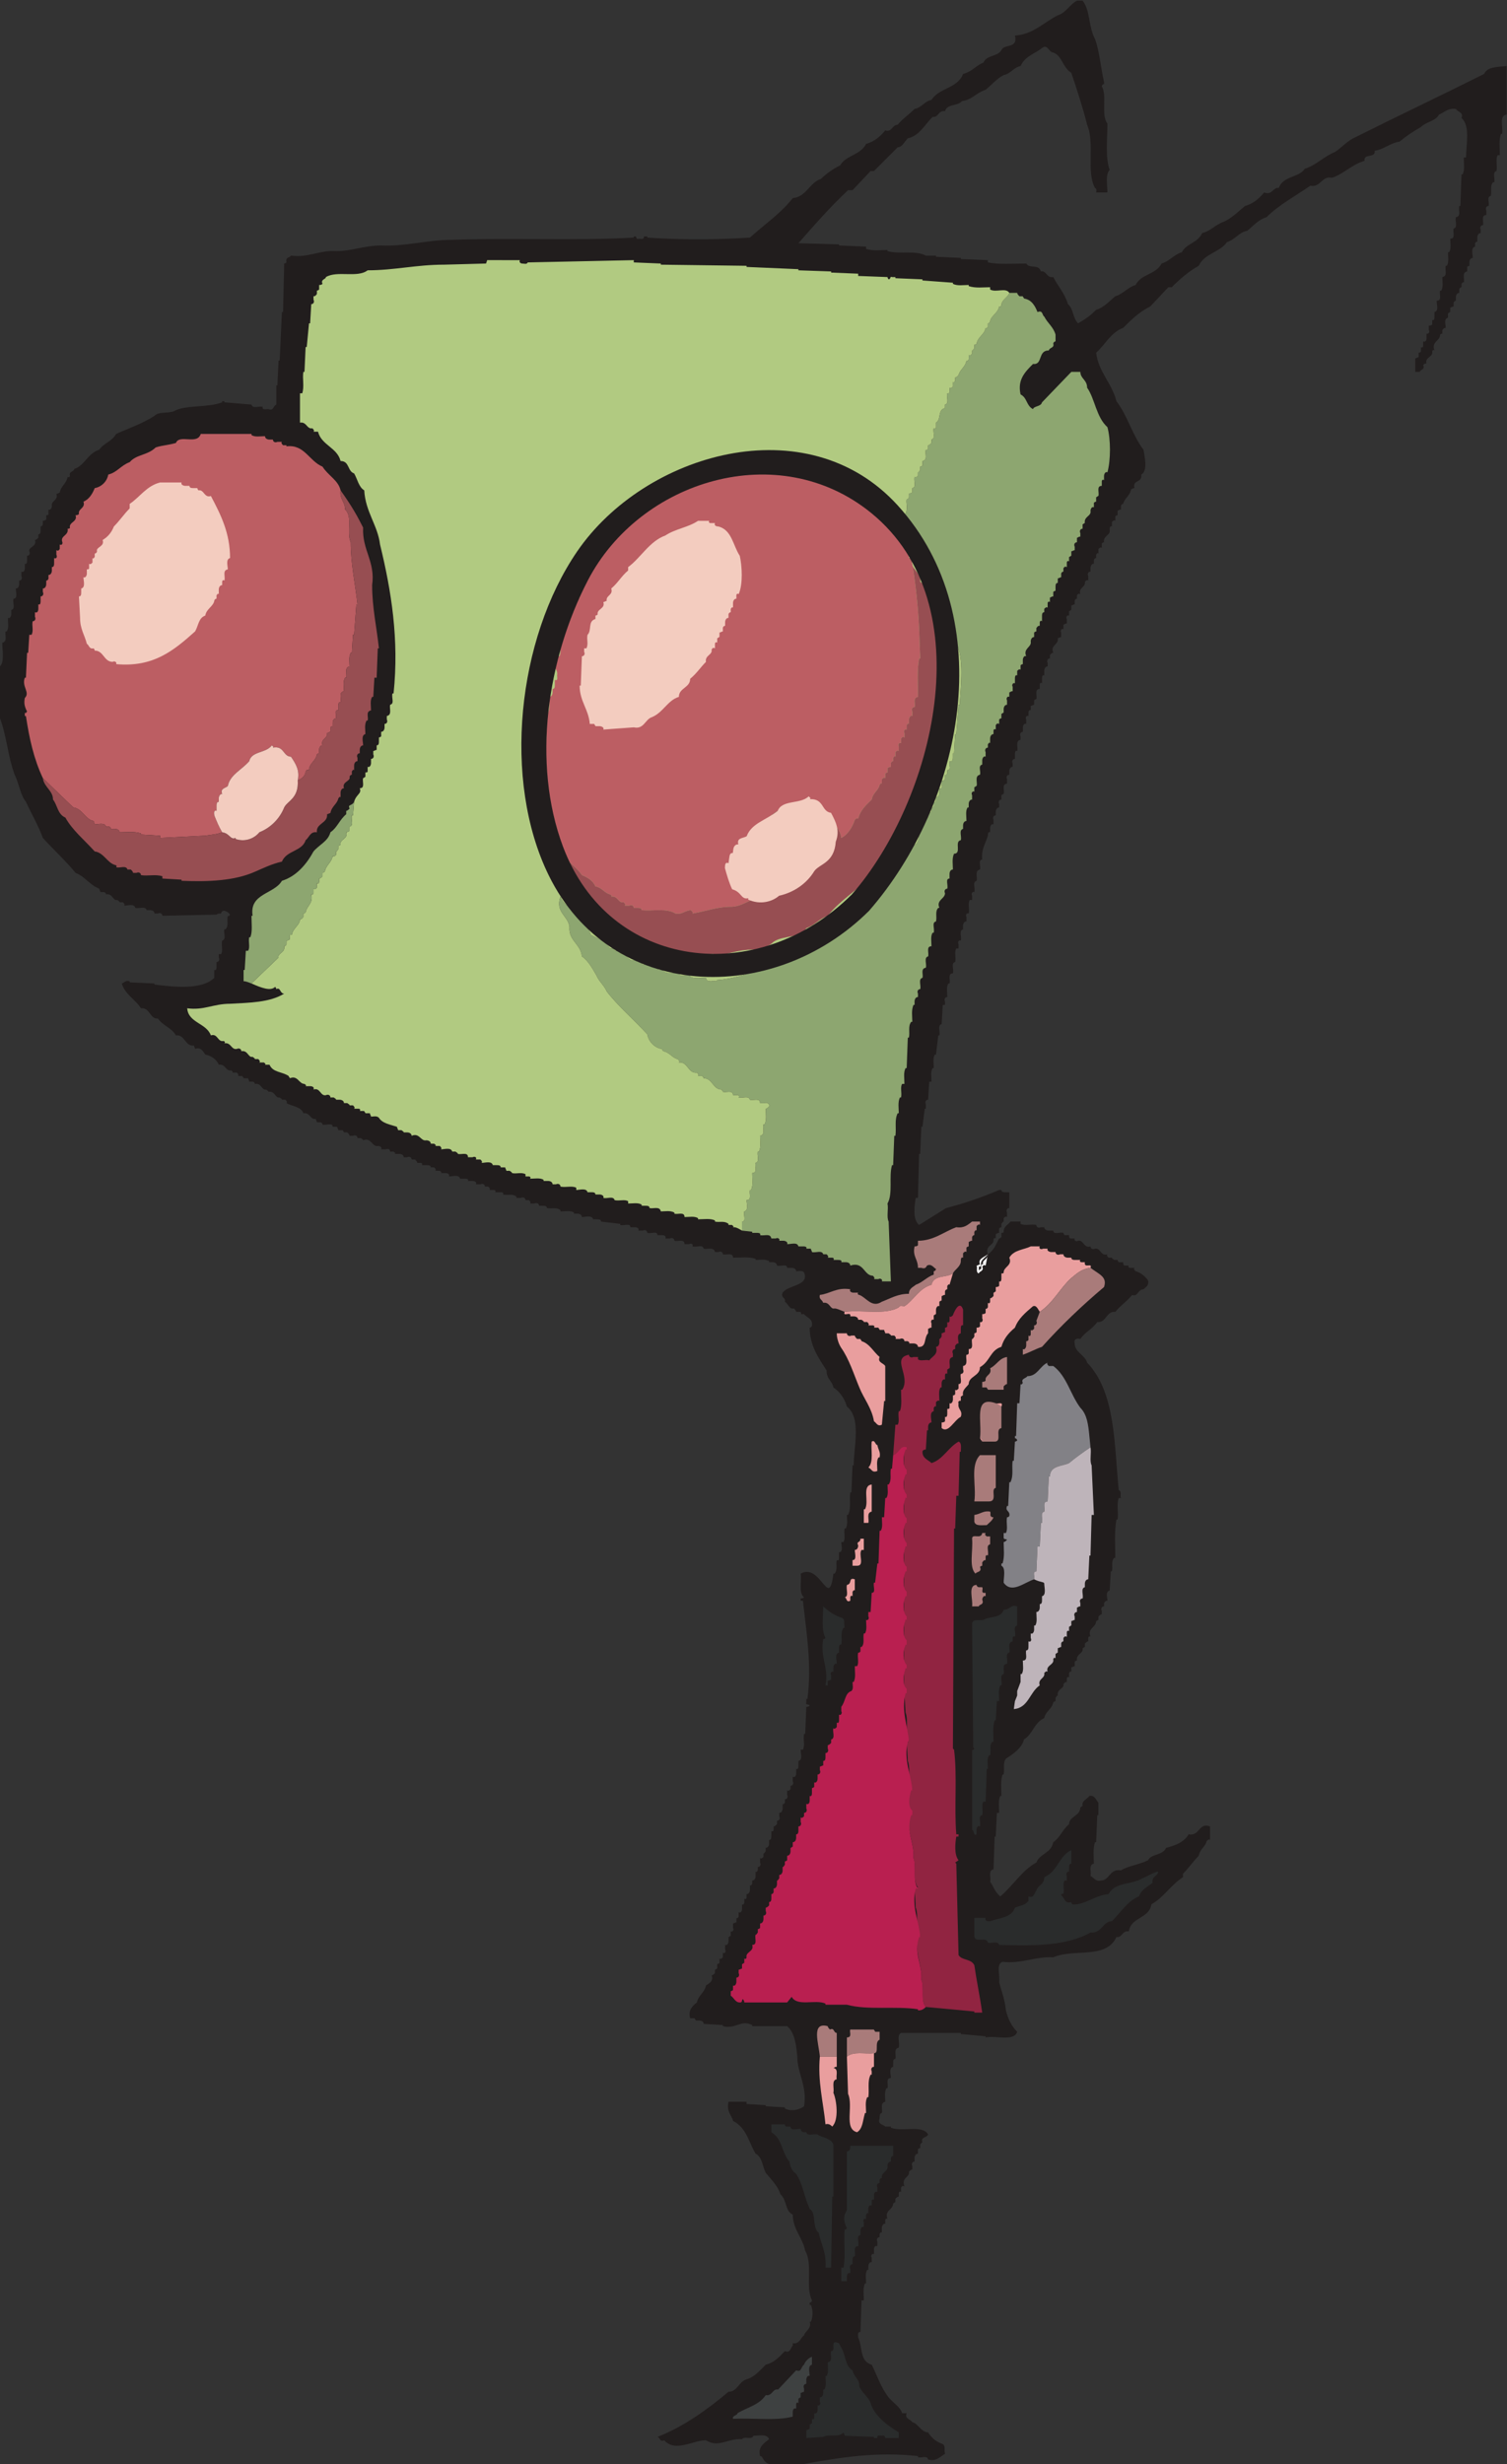<?xml version="1.0" encoding="UTF-8" standalone="no"?>
<svg
   xmlns:dc="http://purl.org/dc/elements/1.1/"
   xmlns:cc="http://creativecommons.org/ns#"
   xmlns:rdf="http://www.w3.org/1999/02/22-rdf-syntax-ns#"
   xmlns:svg="http://www.w3.org/2000/svg"
   xmlns="http://www.w3.org/2000/svg"
   xmlns:sodipodi="http://sodipodi.sourceforge.net/DTD/sodipodi-0.dtd"
   xmlns:inkscape="http://www.inkscape.org/namespaces/inkscape"
   version="1.1"
   id="svg2"
   xml:space="preserve"
   width="178.133"
   height="291.067"
   viewBox="0 0 178.133 291.067"
   sodipodi:docname="Invader Sploodge.eps"><rect x="0" y="0" width="178.133" height="291.067" fill="#333333" stroke="none"/><defs
     id="defs6" /><sodipodi:namedview
     pagecolor="#ffffff"
     bordercolor="#666666"
     borderopacity="1"
     objecttolerance="10"
     gridtolerance="10"
     guidetolerance="10"
     inkscape:pageopacity="0"
     inkscape:pageshadow="2"
     inkscape:window-width="640"
     inkscape:window-height="480"
     id="namedview4" /><g
     id="g10"
     inkscape:groupmode="layer"
     inkscape:label="ink_ext_XXXXXX"
     transform="matrix(1.333,0,0,-1.333,0,291.067)"><g
       id="g12"
       transform="scale(0.1)"><path
         d="m 960,2183 c 7.004,-9 5,-23 11,-34 4,-11 5,-25 8,-38 v -2 c -1.004,0 -1.996,-1 -1.996,-2 5,-8 -1.004,-25 5,-33 0,-14 -2.004,-30 1.996,-41 -4,-4 -1.996,-14 -1.996,-20 h -10 c 0,1 0.992,3 -1.004,4 -8.004,14 0,40 -7,56 -4,16 -9,31 -14,46 -7.996,5 -7.996,15 -16,18 -4,0 -5,8 -10,4 -6.004,-5 -15,-7 -19,-16 -6,-1 -9,-7 -15,-8 -6,-3 -11,-9 -16,-13 -9,-3 -11.996,-9 -21.004,-10 -3.996,-5 -12.996,-2 -15,-9 -5.992,1 -5.992,-6 -10.992,-5 C 820,2073 815,2063 805,2061 c -2.996,-3 -5,-8 -9,-8 l -21,-21 h -2.996 L 756,2015 h -3.996 c -16.004,-15 -30,-31 -44.008,-47 L 744,1967 v -1 l 23.996,-1 v -2 c 6.004,-2 13.004,-1 19.008,-1 v -1 c 10.992,-3 25,1 33.996,-4 h 9 v -1 l 22.004,-1 v -1 L 876,1953 v -2 c 10,-2 21.996,-1 34,-1 2.996,-5 11,0 12.996,-7 5,1 5,-6 11.004,-5 3.996,-8 10,-14 13.004,-24 5,-4 3.996,-12 8.996,-17 6.996,4 11.004,7 16.004,12 6.996,2 11.996,8 16.996,12 7,2 11,8 18,10 5,10 18,9 23,19 7,2 11,8 18,10 4,8 14,8 18,17 8,2 11,7 19,10 7,3 13,9 19,14 7,2 12,6 17,12 7,-3 8,5 13,4 4,11 18,9 23,17 10,3 17,11 27,15 6,4 11,10 18,13 38,19 76,37 114,56 3,6 9,6 20,7 v -43 c -7,-1 -3,-11 -4,-17 h -1 c -2,-5 -1,-13 -1,-19 h -2 c -2,-4 0,-9 -1,-14 -4,-1 -1,-7 -2,-10 h -1 c -3,-3 -1,-8 -2,-12 -4,-1 -1,-6 -2,-9 -2,0 -3,-2 -2,-4 v -4 c -5,0 -2,-6 -3,-9 -2,0 -3,-2 -2,-4 v -3 c -2,0 -3,-2 -3,-4 v -4 c -1,1 -1,0 -2,-1 v -3 c -4,-1 -2,-7 -2,-10 -2,0 -3,-2 -3,-4 v -3 c -1,0 -2,-1 -2,-1 v -4 c -5,-1 -2,-6 -3,-10 -1,1 -1,0 -2,-1 v -3 c -1,0 -2,-1 -2,-2 v -3 c -2,0 -3,-2 -3,-4 v -3 c -1,0 -2,-1 -2,-2 v -3 c -1,0 -2,-1 -3,-1 v -4 c -1,0 -1,-1 -2,-1 v -4 c -4,-1 -2,-6 -2,-9 -2,0 -2,-1 -3,-2 v -3 c -1,0 -2,-1 -2,-1 0,-6 -8,-6 -5,-14 -1,1 -2,0 -2,-1 1,-5 -7,-5 -5,-11 -1,1 -2,0 -3,-1 2,-4 -3,-4 -3,-6 h -4 v 12 c 1,0 2,1 3,1 v 4 c 1,0 1,0 2,1 v 4 c 1,-1 2,0 2,1 v 4 c 2,-1 3,1 3,3 v 4 c 2,-1 3,2 2,3 v 4 c 1,0 2,0 3,1 v 4 c 2,-1 2,2 2,3 v 4 c 4,1 2,6 2,10 5,0 2,6 3,9 h 1 c 2,3 1,8 1,12 5,1 2,6 3,10 h 1 c 2,3 1,8 1,12 h 1 c 2,3 1,8 1,12 5,0 2,6 3,9 4,1 1,7 2,10 5,1 2,6 3,10 h 1 l 1,28 h 1 c 2,4 1,10 1,15 h 2 c 0,11 4,28 -4,35 2,5 -3,5 -5,8 -7,1 -10,-3 -15,-5 -3,-6 -11,-6 -16,-11 -7,-4 -13,-8 -19,-13 -8,-1 -14,-7 -22,-8 1,-7 -10,-2 -9,-9 -11,-3 -19,-12 -29,-15 -9,2 -10,-9 -19,-7 -13,-9 -28,-17 -39,-28 -7,-2 -11,-7 -17,-12 -7,-1 -11,-8 -18,-10 -6,-9 -20,-10 -25,-21 -9,-5 -17,-12 -24,-19 h -3 l -16,-17 c -10,-5 -17,-12 -24,-19 -11,-4 -16,-15 -23.996,-22 C 974,1854 986,1844 990,1828 c 10,-13 14,-30 24,-43 1,-6 4,-19 -2,-22 1,-8 -8,-4 -6,-12 -2,0 -2,-1 -3,-1 -1,-6 -5.996,-8 -7,-13 -1,0 -2,-1 -2,-2 v -3 c -1.996,0 -1.996,-1 -3,-1 v -4 c -1,0 -2,-1 -2,-1 v -4 c -1.004,1 -1.996,0 -3,-1 v -4 c -2,1 -2,-2 -2,-3 1,-5 -6.004,-5 -5,-11 -1.004,0 -1.996,-1 -1.996,-1 v -4 C 976,1699 975,1698 974,1697 v -4 c -1.004,1 -1.004,0 -1.996,-1 v -3 C 971,1689 970,1688 970,1687 v -3 c -2.004,0 -2.996,-2 -2.996,-4 v -3 C 965,1677 964,1675 965,1673 v -4 c -1,1 -2.004,0 -2.996,-1 0.992,-5 -6.004,-5 -4.008,-11 -1.996,1 -1.996,0 -2.996,-1 v -3 c -1,0 -2.004,-1 -2.004,-2 v -3 c -0.992,0 -1.996,-1 -2.996,-1 v -4 c -1,0 -1,-1 -2.004,-1 v -4 C 946,1639 945,1636 946,1635 v -4 c -2,0 -2,-1 -3.004,-1 v -4 C 941,1627 940,1624 941,1623 v -4 c -1,0 -2,-1 -3.004,-1 1.004,-6 -6.996,-6 -3.996,-13 -1.996,0 -1.996,-1 -3,-2 v -3 c -2,0 -3.004,-2 -2,-4 v -3 c -1.996,0 -3,-2 -3,-4 v -4 c -2,1 -2,-2 -2,-3 v -4 c -1.004,1 -1.996,0 -1.996,-1 v -4 c -5,0 -2.004,-6 -3.004,-9 -1.004,0 -1.996,-1 -1.996,-1 v -4 C 916,1559 915,1558 914,1558 v -4 c -1.004,1 -1.004,0 -1.996,-1 v -4 C 910,1550 909,1547 910,1546 v -4 c -2.004,1 -2.996,-2 -2.996,-3 v -4 C 905,1535 904,1533 905,1531 v -3 c -5,-1 -2.004,-7 -2.996,-10 -2.004,1 -2.004,-2 -2.004,-3 v -4 c -2.004,0 -2.996,-2 -2.004,-4 v -3 C 896,1504 895,1502 895,1500 v -3 c -2.004,0 -2.996,-2 -2.004,-4 v -4 c -5,0 -1.996,-6 -2.996,-9 -1,0 -1,-1 -2.004,-1 v -4 C 886,1475 885,1473 886,1471 v -3 c -2,0 -3.004,-2 -3.004,-4 v -3 C 881,1461 880,1459 881,1457 v -4 c -2,1 -3.004,-2 -3.004,-3 v -4 c -1.996,1 -1.996,-2 -1.996,-3 -2,-7 -6,-12 -5,-21 -3.996,-1 -1,-6 -2,-9 -5,-1 -1.996,-7 -3,-10 -3.996,-1 -1,-6 -2,-10 -1.996,1 -3,-2 -1.996,-3 v -4 H 860 c -2.004,-3 0,-8 -1,-12 -1.996,1 -3,-2 -1.996,-3 v -4 C 855,1367 854,1365 854,1363 v -3 c -4,-1 -1.004,-7 -1.996,-10 -2.004,1 -3.004,-2 -2.004,-3 v -4 h -2.004 c -1.996,-3 0,-8 -0.992,-12 -4.008,-1 -1.004,-6 -2.004,-10 -5,0 -2.004,-6 -2.996,-9 H 841 c -2,-3 -1,-8 -1,-12 -2.004,0 -2.996,-2 -2.004,-4 v -3 H 836 l -1,-17 c -4,-1 -1,-7 -2.004,-10 h -0.992 L 830,1249 h -1 c -1.996,-3 -1.004,-8 -1.004,-12 h -0.992 C 825,1234 826,1229 826,1225 h -2 l -1.004,-16 C 821,1209 820,1207 821,1205 v -4 h -1 l -2.004,-16 h -0.992 L 816,1161 h -1 l -1,-39 h -1.996 C 811,1115 809,1103 815,1098 c 7.996,5 16,10 24,15 16,4 33.004,10 47,16 h 1.996 c 0,-2 2.004,-2 4.008,-2 H 895 v -14 c -2.004,0 -2.996,-2 -2.004,-4 v -4 c -0.992,1 -1.996,0 -2.996,-1 v -3 c -1,0 -1,-1 -2.004,-2 v -3 c -0.992,0 -1.996,-1 -1.996,-1 v -4 c -2,0 -2,-1 -3.004,-1 v -4 c -0.992,1 -1.996,0 -1.996,-1 1.004,-5 -8.004,-5 -5,-13 6.004,4 6.996,9 10,14 1.004,0 1.004,1 1.996,1 v 4 c 1.004,0 2.004,0 2.004,1 0,5 4,6 6,9 h 9 v -2 c 4,-2 9,0 14,-1 0,-2 2,-3 3.996,-2 H 926 c 0,-2 1.996,-3 4,-3 h 4 c 0,-4 6,-1 8.996,-2 0,-1 1.004,-2 1.004,-2 h 3.996 c 0,-2 0,-2 1.004,-3 h 3.996 c -0.992,-2 2.004,-3 3.004,-2 5,1 5,-7 11.004,-5 0,-2 1.996,-3 3.996,-2 5,1 5,-7 11.004,-5 -1.004,-1 0,-2 0.992,-3 H 986 c 0,-1 1.004,-1 1.996,-2 H 991 c 0,-1 1.004,-2 1.004,-2 H 996 c 0,-2 0,-2 1.004,-3 H 1001 c -1,-1 0,-2 1,-2 h 4 c -1,-1 0,-2 1,-3 4,-1 8,-4 11,-8 1,-5 -2,-6 -4,-8 -5,0 -5,-7 -10,-5 -5,-6 -10,-9 -15,-15 -8,1 -8,-10 -16.004,-9 -3.996,-6 -10.992,-9 -15,-15.004 C 954,998 952.004,996 952.996,993 c 0,-8 9.008,-10 11.004,-17 25,-26 23.996,-71 28.004,-113 2.996,-1.004 0.992,-5 1.996,-7 h -1.996 c -2.004,-6 0,-13 -1.004,-19.004 h -1 C 987.996,826 989,814 989,803 h -1.004 C 985,800 987.004,795 986,791 h -1 l -1,-17 c -4,-1 -1.996,-6 -1.996,-9 C 980,765 980,764 979,763 v -3 c -1.996,0 -3,-2 -1.996,-4 v -3 C 976,753 975,751.996 974,751 v -3 c -1.004,0 -1.004,-1.004 -1.996,-1.004 C 972.004,741 964,741 967.004,733 966,734 965,733 965,731.996 V 729 c -1,0 -2.004,-1 -2.996,-2.004 V 724 C 961,724 961,723 960,723 c 1,-5 -6,-5 -5,-11.004 -1,0 -2.004,-0.996 -2.004,-0.996 v -4.004 C 952.004,706.996 951,706 950,706 v -4.004 c -1,1.004 -1,0 -2.004,-0.996 v -4.004 C 947.004,698 946,696.996 946,696 v -3 c -2,0 -2,-1.004 -3.004,-2 1.004,-4.004 -5.992,-4.004 -5,-10 -0.992,0 -0.992,-1 -1.996,-2 v -3 c -1,0 -2,-1 -2,-1 -1.004,-6 -6.996,-8.004 -8,-14 -8.996,-4.004 -10,-14.004 -18.004,-19.004 C 906,634 897.996,629 892.004,625 889,621 891,616 890,611 h -1 c -1.996,-6 -1.004,-13.004 -1.004,-19.004 h -0.992 c -2.004,-4 -1.004,-10 -1.004,-15 h -2 L 882.996,556 h -0.992 L 881,526.996 C 876,526 879,520 877.996,516 c 3.004,-4.004 4.008,-9.004 9.008,-13.004 10.992,9 18.996,23.004 31.996,30 3.004,8.004 13.004,8.004 15,18.004 6,4 8.004,10.996 13.996,15.996 0,7.004 10,7.004 10,15 1.004,0 1.004,1 2.004,1 -1,5 4,6.004 6,9 5,1 6.004,-4 8,-5.996 v -11 h -1.004 l -0.992,-24 H 971 c -2,-6 -1,-13.004 -1,-19.004 C 965,531 967.996,525 967.004,521 970,520 971,516 976,516.996 c 8,0 8,11 18,9.004 6,4 16,5 24,9 3,6 13,4 16,11 8,1.996 16,5 20,11.996 10,-1.996 9,11.004 19,7.004 v -12.004 c -1,1.004 -2,0 -3,-1 -1,-5 -6,-6.996 -7,-12.996 -5,-5 -9,-11.004 -14,-16.004 V 520 c -11,-7.004 -17,-18.004 -28,-24 -2,-13.004 -18,-11 -20,-24.004 -6,1 -6,-5.996 -11,-5 -9,-20 -37.996,-10 -56,-17.996 -16.004,1 -28,-6.004 -45,-4 -6.004,-2.004 -1.996,-12.004 -3,-18.004 1.996,-7.996 5,-15 6.004,-25 1.996,-7.996 5,-14 10,-19 C 899,374 882.996,380 874,377.996 V 379 l -21.996,2 v 0.996 H 799 c -4,-1.996 -1.004,-9 -1.996,-12.996 -5,-1.004 -2.004,-7.004 -3.004,-10 -1.996,0 -1.996,-2.004 -1.996,-4 v -3.004 C 787.996,351 790,345 790,341.996 c -5,0 -2.004,-5.996 -2.996,-9 H 786 C 784,329 785,325 785,321 c -5,-1 -2.004,-7 -2.996,-10 C 780,311 780,307.996 780,306 c -2.004,-5 2.996,-5 5,-7 h 5 v -1.004 c 10,-3.996 27.996,3.004 32.996,-6 C 822.004,289 816,290 817.996,285 c -0.992,0 -0.992,-1 -1.996,-2.004 V 280 c -1,0 -2,-1 -2,-1 v -4 c -1.996,0 -3,-2.004 -3,-4 v -3.004 c -2,0 -3.004,-1.996 -2,-3.996 v -3 c -1.004,0 -1.996,-1 -3,-2 1.004,-5 -7,-5 -3.996,-13 C 800,246.996 800,246 799,245 v -4 c -1.004,0.996 -1.996,0 -1.996,-1 v -3.004 C 796,236.996 795,236 794,235 v -3.004 c -1.004,0 -1.004,-0.996 -1.996,-0.996 0,-6 -8.004,-6 -5,-14.004 -1.004,1 -2.004,0 -2.004,-0.996 v -3.004 c -2.004,0 -2.996,-1.996 -2.996,-3.996 v -4 C 781,206 781,205 780,204 v -3 c -2.004,0 -2.996,-2 -2.004,-4.004 v -4 C 776,194 775,191.996 775,190 v -4 c -2.004,0.996 -2.996,-2 -2.004,-3.004 V 179 C 771,179 770,176.996 770,175 v -3.004 h -1 C 767.004,169 767.996,164 767.996,160 h -0.992 C 765,156 766,150 766,145 h -2 l -1.004,-28.004 C 760,116.996 761,114 761,111.996 765,104 762.004,91 772.996,87.996 c 5,-10 8.004,-20 15,-28.996 4.008,-5 10,-8 12.004,-14 h 4 c -1.996,-5 3.004,-5 5,-8.004 5,-0.996 8.004,-9 13.996,-9 3.004,-5 7.004,-7.996 12.004,-10 4,-1 2.004,-6 2.996,-8.996 -5,-3 -7.996,-7.004 -15,-5 -0.992,3.996 -5.992,1 -8.996,2 V 6.996 C 777.996,11 746,6 712.996,0 H 682.004 C 676,1.996 677.004,6.996 674,6.996 672.004,15 677.004,17.996 682.004,21.996 680,26.996 672.996,25 667.996,25 667.004,21 660,25 657.996,21.996 646,22.996 637.004,14 626,21 c -12,0 -27,-11 -37,0 -4,-2 -4,3 -6.004,3 23.004,8.996 44.008,23.996 63.004,40 8,0 9,8.996 16.004,11 C 669,76.996 674,82.996 679,87.996 687.004,90 691,95 696,100 c 5,-2.004 5,2.996 6.996,5 v 1.996 c 6.004,-0.996 7.004,5 10,7.004 1.004,3.996 7.004,6 5,12 H 719 c 2,4 2,10.996 0,15 h -1.004 v 1.996 C 719,142.996 720,144 720,145 c -6,11.996 1,31.996 -6,44 -1.996,11 -11.004,18.996 -11.004,32 -6.996,3 -5,13 -10.992,18 C 690,246 684,251.996 679,257.996 c -3,6.004 -3,14 -9,17.004 -6,10 -7.996,22.996 -20,29 -1,5 -6,7.996 -4,17 h 16.004 v -2 L 679,317.996 v -1 L 696,316 v -1 c 6.004,-3.004 13,-1 16.996,1.996 C 716,335 707.004,346 707.004,361 706,371 705,381.996 697.996,387.996 H 667.004 V 389 c -10,5 -15,-4 -26.004,-1.004 V 389 l -17,1 c 0,1.996 -1.996,2.996 -4,2.996 h -2.996 C 617.004,394 616,394 616,395 h -3.996 c -2.004,6.996 1.996,11 5.992,14 1.004,6 7.004,8.996 8.004,15 3,2 6.996,3.996 5,8.996 1.004,0 1.996,1.004 3,2.004 v 2.996 c 1,0 1,1.004 2,1.004 v 3.996 c 1.004,0 1.996,1.004 1.996,1.004 v 3.996 c 1.004,-1 2.004,0 3.004,1.004 v 3.996 c 1.996,-1 3,1.004 1.996,3.004 v 4 C 645,459 646,461.996 646,462.996 v 4 c 1.004,0 1.004,1 1.996,1 v 4 C 650,471 651,474 650,475 v 4 c 1,0 2.004,1 2.996,1 v 4 C 654,482.996 654,484 655,485 v 4 c 2.004,-1.004 2.996,1 2.996,2.996 V 496 C 659,495 659,496 660,496.996 V 501 c 1,-1 2.004,0 2.004,0.996 V 505 c 1.996,0 2.996,1.996 2.996,4 v 3.996 c 1,-1 1,0 2.004,1.004 v 2.996 C 669,516.996 670,519 670,521 v 4 c 1,-1 1,0 2.004,1 v 3 c 1.996,0 2.996,2 1.996,3.996 v 4 c 1,-0.996 2,0 3.004,1 V 541 c 0.992,0 0.992,0.996 1.996,1.996 V 546 c 2,0 3.004,1.996 3.004,4 v 2.996 c 1.996,0 1.996,2.004 1.996,4 V 561 c 1,-1 2,0 2,0.996 V 565 c 1.004,0 1.996,1 3,1.996 V 570 c 2,0 3.004,1.996 2,4 v 2.996 c 1.996,0 3,2.004 3,4.004 v 4 c 1,-1 1,0 2,1 v 3 c 1.996,0 3,2 1.996,3.996 v 4 c 1.004,-0.996 2.004,0 3.004,1 V 601 c 1.996,0 3,1.996 1.996,4 v 4 C 705,607.996 706,610 706,611.996 V 616 c 1.996,-1 1.996,1.996 1.996,3 v 3.996 C 712.004,624 710,629 710,632.996 h 2.004 c 1.996,4 0,9 0.992,14 H 714 L 715,671 c 1,0 2.004,0 2.996,0.996 C 717.004,674 714,671.996 715,675 v 3 h 1 c 4,31 -1,58.996 -3.996,87 H 710 v 1.996 c 1,0 2.004,0 2.996,1.004 -5,3.996 -1.996,13.996 -2.996,21 17.996,10 25,-33 29,0 h 1 c 2.996,2.996 1,7.996 2.004,12 1.996,-1 1.996,0.996 1.996,3 v 4 c 3.996,0 2,6 2,8.996 h 1.996 C 750,821 747.996,825 749,829 h 1 c 2.004,4 1,7.996 1,12 h 1.004 c 2.996,5.996 0.992,13 1.996,20 h 1 l 1,24 h 1.004 c 0,16 6.996,41.996 -6.004,51.996 C 749,944 745,950 739,954 c -1.004,6 -6.004,7 -6.004,15 -6.996,11 -15,22 -15,38 1.004,0 2.004,1 2.004,2 1,6 -5,7 -7.004,10 H 710 c 1,1 0,2 -1,2 h -3 c 0,1 -1,2 -2,3 -4,-1 -5,4 -8,6 1.004,4 -3.996,3 -2,8 5,7 23.996,6 18.996,18 -1.996,2 -5,1 -6.996,1 0,2 -2,3 -3.996,3 h -4.008 c 0,4 -5.992,1 -8.996,2 0,2 -1.996,3 -4,3 h -2.996 v 1 c -4.008,2 -8.004,1 -12.004,1 v 1 c -6,2 -12.996,1 -20,1 0,5 -6,2 -9,3 0,2 -2,3 -3.996,2 H 634 c -1.004,5 -6.996,2 -10,3 -1.004,4 -6.004,1 -10,2 1,2 -1.004,3 -3,2 h -3.996 c 0,5 -6.004,2 -9.008,3 0,2 -1.996,3 -3.996,2 h -4 c 1,2 -1,3 -2.996,3 h -4.008 c 0,4 -5.992,1 -8.996,2 0,2 -1.996,3 -4,2 h -4 c 1.004,2 -1,3 -3.004,3 H 559 c 0,4 -6.004,1 -9,2 v 1 l -17.004,2 c 0,2 -1.996,2 -3.996,2 h -3 c -1,4 -7,2 -10,2 0,2 -2,3 -3.996,3 H 509 v 1 c -3,2 -8,1 -11.996,1 v 1 c -3.004,3 -8.004,1 -12.004,2 0,2 -2.004,2 -4,2 h -3.004 c 0,2 -1.996,3 -3.996,2 h -4 c 1,1 0,2 -1,3 h -3 c 0,2 -2,3 -3.996,2 h -4.008 v 1 c -2.996,3 -7.996,1 -11.996,2 1.004,2 -1,2 -3.004,2 H 439 c 1,1 0,2 -1.004,2 H 434 c 1,1 0,2 -1.004,3 H 430 c 0,2 -2.004,3 -4,2 h -3.996 c 0.992,2 -1.004,3 -3.004,3 h -4 c 1,2 -2.004,2 -2.996,2 h -4.008 c -0.992,4 -5.992,2 -10,2 1.004,2 -0.992,3 -2.996,3 h -4 c 1.004,1 0,1 -1,2 h -4 c 1.004,1 0,2 -1,3 h -2.996 c 0,2 -2.004,2 -4.008,2 H 374 c 1,1 0,2 -1.004,2 H 370 c 0,1 -1,2 -2.004,3 H 365 c 0,2 -2.004,3 -4,2 h -3.004 c 0,2 -1.996,3 -3.996,3 h -4 c 1,1 0,1 -1,2 h -3 c 0,2 -2,3 -3.996,2 h -4.008 c 1.004,2 -0.992,3 -2.996,3 -5,-1 -6,8 -12.996,5 0,1 -1.004,1 -2.004,2 h -2.996 c 0,2 -2.004,3 -4.008,2 H 310 c 0,1 -1,2 -2.004,3 H 305 c 0,1 -1,1 -1,2 h -4 c 0,1 -1,2 -1,3 h -4 c 0,4 -6,1 -9,2 0,1 -1,2 -2,2 h -3 c 0,1 -1,2 -1,3 -5,-1 -5,6 -11,5 -1.996,6 -10,6 -15,9 1,1 0,2 -1.004,3 H 250 c 0,1 -1,1 -2.004,2 -3.996,-1 -3.996,6 -10,5 0,1 -0.992,1 -1.996,2 -3.996,-1 -3.996,6 -10,5 0,1 -1,2 -2,2 h -3 c 0,1 -1,2 -1,3 h -4 c 0,1 -1,1 -1,2 h -4 c 1.004,1 0,2 -1,3 h -4 c 1.004,1 0,1 -1,2 -5,-1 -5,6 -11,5 -1.996,5 -6.996,8 -11.996,9 -2.004,3 -4.008,7 -9.008,5 0,1 -0.992,2 -0.992,3 -8.004,-1 -8.004,10 -16.004,9 -3.996,7 -11,8 -16,15 -7.004,-1 -7.004,10 -15,9 -5,8 -14,12 -17.004,22 3.004,1 3.004,3 7.004,2 v -1 l 22.004,-1 v -1 C 154,1309 179,1306 190,1317 v 7 c 2.004,-1 2.004,2 2.004,3 v 4 c 1.996,0 2.996,2 1.996,4 v 3 h 2 c 1.996,3 0,8 1.004,12 3.996,1 0.992,7 1.996,10 h 1 c 2.996,3 1,8 2.004,12 0.992,-1 0.992,0 1.996,1 -1.004,2 -6.996,6 -8,1 -2,0 -3.004,0 -3.996,-1 L 144,1372 c 0,2 -1.996,3 -4,2 h -2.996 c 0,2 -2.004,3 -4.008,3 H 130 c -1,4 -7.004,1 -10,2 -1,4 -6,2 -10,2 1,1 0,2 -1,3 h -3 c 0,1 -1,1 -2,2 -4,-1 -4,6 -10,5 0,1 -1.004,2 -1.996,2 H 89 c 0,1 -1.004,2 -1.004,3 C 80,1399 75,1407 67.004,1410 c -9.008,11 -20,21 -29.008,31 -3.996,11 -10,21 -15,32 -5,6 -5.992,16 -10,24 C 7.004,1513 6,1531 0,1547 v 46 c 4,4 2.004,14 2.004,21 5,1 1.996,7 2.996,10 h 1 c 1.996,3 1.004,8 1.004,12 C 9,1635 10,1638 10,1639 v 4 c 4,1 1,6 2.004,10 3.996,0 1.996,6 1.996,9 2,0 3.004,2 3.004,4 v 3 C 19,1669 20,1671 19,1673 v 4 c 2,-1 3.004,1 3.004,3 v 4 C 24,1683 24,1686 24,1687 v 4 c 2,0 3.004,2 2,4 -1,4 6.996,4 5,10 1.004,0 1.996,1 3,2 v 3 c 2,0 2,2 2,4 v 3 c 1.004,0 1.996,1 1.996,2 v 3 C 40,1722 40,1723 41,1723 v 4 c 1.004,0 1.996,0 1.996,1 v 4 C 45,1731 46,1734 46,1735 c -1,5 6.004,5 4,11 2.004,0 2.004,1 2.996,1 1.004,6 6.004,8 7.004,14 1,-1 2.004,0 2.004,1 -1.004,4 2.996,3 3.996,6 9,3 11.996,14 21.996,17 4.008,6 11.004,7 15,14 11.004,5 23.004,9 34.008,16 3.996,4 10,2 16.996,4 10,6 30,3 43.004,8 v 1 H 199 v -1 l 23.996,-2 c 1.004,-4 7.004,-1 10,-2 -0.992,-3 3.004,-2 5,-2 5,-2 4.008,3 7.004,4 v 17 h 1 l 1.004,22 h 0.992 l 2.004,43 h 1 l 1.004,43 c 0.992,0 1.996,1 1.996,1 -1.004,5 3.004,4 3.996,6 16.004,-2 25,5 40,4 14.008,0 25,5 40,5 22.004,-1 40,5 63.004,5 51.996,2 108,-1 161.004,2 v 1 H 564 c 0,-1 1,-3 2,-2 1.996,0 4,-1 5,1 v 1 h 3 v -1 c 28.996,-2 61,-2 91,0 12.004,11 27.004,21 37.996,35 12.004,1 15,14 25,17 5,5 11.004,9 17.004,12 5,9 17.996,9 22.996,19 7.004,2 12.004,6 17.004,12 6,-2 6,5 11,5 4,5 10,9 15,14 6.004,1 9,7 15,8 6.996,11 23,10 28,23 8.004,2 12,8 18.004,10 2.996,7 11.996,5 15.992,11 2.004,6 15,1 12.004,13 16,1 26,12 37.996,18 7.004,2 11.004,10 17.004,13 2.004,0 2.996,0 5,0"
         style="fill:#211d1d;fill-opacity:1;fill-rule:nonzero;stroke:none"
         id="path14" /><path
         d="m 902.004,1924 c 0,-1 0.992,-2 1.996,-3 h 3.004 c 0,-1 0.992,-1 0.992,-2 7.004,-1 10,-7 12.004,-12 5,2 4,-3 6,-4 3,-6 8,-9 10,-16 v -6 c -1,0 -2,-1 -2,-2 1,-4 -3,-3 -4,-6 -10,0 -5,-13 -14,-12 -7,-7 -13.996,-14 -11,-27 6,-3 5,-10 11,-13 1.004,3 6.996,2 8,6 l 26,27 h 7.996 c 0,-6 6.004,-7 6.004,-14 7,-10 8.004,-26 18.004,-35 2.996,-11 2.996,-29 0,-40 -2.004,1 -3.004,-2 -3.004,-3 v -4 c -1.004,1 -1.996,0 -1.996,-1 v -4 c -5,0 -2.004,-6 -3.004,-9 -1.004,0 -1.004,-1 -1.996,-1 v -4 C 971,1739 970,1738 970,1738 v -4 c -2.004,1 -2.996,-2 -2.996,-3 0.992,-5 -6.004,-5 -5,-11 -1.004,0 -1.004,-1 -2.004,-1 v -4 c -2.004,0 -2.996,-2 -2.004,-4 v -3 C 956,1708 956,1707 955,1707 v -4 c -2.004,0 -2.996,-2 -2.004,-4 v -3 c -0.992,0 -1.996,-1 -2.996,-1 v -4 c -1,0 -1,-1 -2.004,-1 v -4 c -0.992,1 -1.996,0 -1.996,-1 v -4 c -2,1 -2,0 -3.004,-1 v -3 c -0.992,0 -1.996,-1 -1.996,-2 v -3 c -1,0 -2,-1 -3.004,-1 v -4 C 936,1667 936,1665 936,1663 v -3 c -1,0 -2,-1 -2,-1 v -4 c -1.996,0 -1.996,-1 -3,-1 v -4 c -1,1 -2,0 -2,-1 v -4 c -1.004,1 -1.996,0 -3,-1 v -3 c -2,0 -2,-2 -2,-4 v -4 c -1.004,1 -1.996,0 -1.996,-1 v -3 C 920,1629 920,1628 919,1627 v -3 c -1.004,0 -1.996,-1 -1.996,-1 v -4 c -2.004,0 -3.004,-2 -3.004,-4 1,-5 -6.996,-6 -4,-13 -2.004,1 -2.996,-2 -2.996,-3 v -4 C 906,1595 905,1594 905,1594 v -4 c -1,1 -2.004,0 -2.996,-1 v -4 C 900,1586 900,1583 900,1582 v -4 c -2.004,1 -2.996,-2 -2.004,-3 v -4 C 896,1571 896,1570 895,1570 v -4 c -2.004,1 -2.996,-2 -2.004,-3 v -4 C 891,1559 890,1557 890,1555 v -3 c -1,0 -1,-1 -2.004,-1 v -4 c -0.992,0 -1.996,-1 -1.996,-1 v -4 c -2,1 -2,0 -3.004,-1 v -4 c -0.992,1 -1.996,0 -1.996,-1 v -3 c -2,0 -3.004,-2 -3.004,-4 v -4 c -0.992,1 -0.992,0 -1.996,-1 v -3 c -2,0 -3.004,-2 -2,-4 v -4 c -1.996,1 -3,-2 -3,-3 v -4 c -3.996,-1 -1,-6 -2,-9 -5,-1 -1.996,-7 -3,-10 -1,0 -1,-1 -2,-1 v -4 c -1.996,1 -3,-2 -1.996,-3 v -4 C 860,1475 859,1473 859,1471 v -3 h -1.004 c -1.996,-3 -0.992,-8 -0.992,-12 -2.004,0 -3.004,-2 -3.004,-4 v -3 c -4,-1 -1.004,-7 -1.996,-10 -6.004,-1 0.992,-12 -6.004,-12 -2,-4 -1,-10 -1,-14 -2.004,0 -2.996,-2 -2.996,-4 v -4 c -4.008,0 -1.004,-6 -2.004,-9 -2.004,0 -2.996,-2 -2.004,-4 0,-5 -7.996,-6 -5,-13 h -0.992 C 829,1376 831,1371 830,1367 c -4,-1 -1,-6 -2.004,-10 h -0.992 C 825,1354 826,1349 826,1345 c -5,0 -2,-6 -3.004,-9 -3.996,-1 -0.992,-7 -1.996,-10 -5,-1 -2,-6 -3.004,-9 -3.996,-1 -0.992,-7 -1.996,-10 -2,0 -3.004,-2 -2,-4 v -3 c -1.996,0 -3,-2 -3,-4 v -3 h -1 c -2.004,-5 -1,-10 -1,-15 h -1.004 c -2.996,-4 -0.992,-9 -1.996,-14 h -1 l -1,-27 h -1.004 c -1.996,-4 -0.992,-9 -0.992,-14 H 800 c -2.004,-3 0,-8 -1,-12 h -1.004 c -1.996,-4 -0.992,-10 -0.992,-14 H 796 c -3.004,-6 -1,-13 -2,-20 h -1.004 l -0.992,-26 H 791 c -3.004,-10 1.004,-25 -3.996,-34 0.992,-5 -1.004,-12 0.992,-16 L 790,1048 h -7.996 c 0.992,2 -2.004,3 -3.004,2 h -4 c 1,1 0,2 -1,3 -8,0 -8,13 -20,9 0,2 -1.996,3 -4,3 h -4 c 1.004,2 -2,2 -3.004,2 H 739 c 1,1 0,2 -1.004,2 H 734 c 1,1 0,2 -1.004,3 H 730 c -1,4 -7.004,1 -10,2 0,1 -1,2 -1,3 h -4 c 1,2 -2.004,2 -2.996,2 h -4.008 c -0.992,4 -5.992,2 -10,2 1.004,2 -1.996,3 -2.996,3 h -4 c 1.004,2 -2,3 -3.004,2 H 684 c -1.004,5 -6.004,2 -10,3 1,2 -1.996,2 -3,2 h -3.996 v 1 l -9.008,1 v 8 c 4.008,0 1.004,6 2.004,9 4,1 2.004,7 2.004,10 5,0 1.996,6 2.996,9 h 1 c 1.996,4 1.004,10 1.004,15 5,0 1.996,6 2.996,9 4,1 1,7 2.004,10 h 0.992 c 2.004,4 1.004,10 1.004,14 5,1 2,7 3.004,10 h 0.992 c 2.004,4 1.004,10 1.004,14 1,0 2,1 3.004,2 0.992,2 -2.004,4 -4.008,3 H 674 c 0,5 -6.004,2 -9,3 -1,4 -7.004,1 -10,2 1,1 0,2 -1,2 h -4 c 0,5 -6,2 -9,3 0,1 -1,1 -1,2 -7.996,0 -7.996,10 -16,10 0,1 -1.004,1 -1.004,2 H 619 c 1,1 0,2 -1.004,3 -7.996,-1 -7.996,10 -15.992,9 0.992,1 0,2 -1.004,3 -5,1 -7,6 -13.004,7 0,1 -0.992,1 -0.992,2 -7.004,1 -12.004,7 -13.004,13 -11.996,13 -26.004,25 -36.004,38 -1.996,5 -6.996,9 -8.996,14 -3,5 -6.996,13 -13,17 -1,11 -12,14 -11,26 -1,10 -12.996,13 -7.996,27 2.996,-9 12.996,-11 13.996,-18 5,-6 11.004,-9 13,-16 6,-3 13.004,-6 17,-12 h 4 c -1,-1 0,-2 1,-2 h 4 c -1,-2 0,-2 1,-3 5,1 6.004,-8 13,-5 0,-1 1,-1 1,-2 h 4 c -1.004,-2 2,-3 3.004,-2 H 576 c 0,-2 1.996,-3 4,-3 h 2.996 c 0,-1 1.004,-2 1.004,-2 h 3.996 v -1 c 4.008,-3 10,-1 14.008,-2 0.992,-4 6.996,-1 10,-2 v -1 c 3.996,-2 10,-1 13.996,-1 0,-3 3,-3 5,-3 1.996,1 4,-1 5,1 25,2 43,13 66.996,17 6.004,1 7.004,8 13.004,9 5,6 11.996,7 16.004,14 5.992,1 7.996,6 12.996,7 l 22.996,24 c 2.004,1 4.008,-1 5,1 2.004,7 8.004,12 14.008,15 1.996,7 10.992,9 11.996,18 7,2 7,9 10,14 8.004,2 3.996,11 8.996,16 v 3 c 1.004,0 2.004,1 3.004,2 v 3 c 1.004,0 1.004,1 1.996,1 v 4 c 1.004,0 2.004,0 3.004,1 v 4 c 1.004,-1 1.004,0 1.996,1 v 4 c 1.004,-1 2.004,0 2.004,1 v 3 c 2.004,0 2.996,2 2.996,4 v 4 c 2.004,-1 3.004,1 2.004,3 v 4 c 1,-1 2.004,0 2.996,1 v 4 c 1.004,-1 1.004,0 2.004,1 v 3 c 2.004,0 2.996,2 2.004,4 v 4 c 1.996,-1 2.996,1 2.996,3 v 4 h 1 l 1.004,17 h 0.992 l 2.004,26 h 1 c 1.004,18 4,40 -3.004,55 -5.992,34 -18.996,64 -33.996,93 -10,0 -1.004,13 -10,13 2,4 -4,4 -1.996,7 3.996,5 0.992,11 1.996,14 1,0 2,1 2,2 v 3 c 1.004,0 1.996,1 3,1 v 4 c 3.996,1 1,6 2,10 1.004,-1 1.996,0 3,1 v 3 c 1,0 1,1 2,2 v 3 c 1.004,0 1.996,1 1.996,1 v 4 c 5,1 2.004,6 3.004,10 1.004,-1 1.004,0 1.996,1 v 3 c 1.004,0 2.004,1 3.004,2 v 3 c 4,1 1.004,7 1.996,10 1.004,-1 2.004,0 2.004,1 v 4 c 5,3 1,11 7.996,13 v 3 c 4.008,1 1.004,7 2.004,10 1,0 2.004,0 2.004,1 v 4 c 0.992,-1 1.996,0 2.996,1 v 4 c 1,-1 1,0 2.004,1 v 3 c 0.992,0 1.996,1 2.996,2 1,5 6,7 7.004,13 0.992,-1 0.992,0 1.996,1 v 4 c 1,-1 2,0 3.004,1 v 3 c 0.992,0 0.992,1 1.996,2 v 3 c 1,0 2,1 2,1 1.004,6 6.996,8 8,14 1,-1 1,0 2,1 v 3 c 1.004,0 1.996,1 1.996,2 1.004,5 7.004,7 8.004,13 1.004,-1 1.004,0 1.996,1 0,5 6.004,7 7.004,11 2.996,0 5,0 7.004,0"
         style="fill:#8da670;fill-opacity:1;fill-rule:nonzero;stroke:none"
         id="path16" /><path
         d="m 922.004,1079 c -1.004,-2 0.992,-3 2.996,-2 h 4 c -1.004,-2 2,-3 3.004,-3 H 936 c 0,-2 1.996,-3 4,-2 h 2.996 c 0,-2 2.004,-3 4.008,-3 H 950 c 0,-2 2.004,-2 4,-2 h 3.996 c -0.992,-1 0,-2 1.004,-2 h 3.004 c -1.004,-6 6.996,0 5,-5 C 959,1059 955,1055 950,1051 c -10,-9 -16,-22 -27.996,-30 -2.004,3 -3.004,6 -6.004,5 -7,-6 -13.004,-11 -16,-19 -6,-5 -10,-10.004 -12.004,-17 -10,-3.004 -10,-13.004 -18.996,-18.004 0,-7.996 -10,-7.996 -10,-15 -1.996,-2.996 -6.004,-5 -5,-10 -1.004,0 -1.004,-0.996 -1.996,-0.996 v -4.004 C 851,943 849,941 850,940 c -1,-6 4,-6 2.004,-12 C 846,925 841,913 835,918 v 5 c 1,0 2.004,0 2.996,1 v 4 C 840,926.996 840,930 840,931 v 4 c 1,0 2.004,0 2.004,1 v 4 C 844,939 845,941.996 845,943 v 3.996 c 1,0 1,0 2.004,1.004 v 3.996 C 847.996,951 849,951.996 850,953 v 3.996 c 4,0 1,6.004 2.004,9.004 1.996,0 2.996,2 1.996,4 v 3 c 5,1 2,7 3.004,10 0.992,0 0.992,0 1.996,1 v 4 c 5,0 2,6 3.004,8.996 0.992,0 0.992,1.004 1.996,2.004 v 3 c 1,0 2,1 2,1 v 4 c 1.004,0 1.996,0 3,1 v 4 c 2,-1 3.004,2 2,3 v 4 c 1.004,0 1.996,0 3,1 v 4 c 1,-1 1,0 2,1 v 4 c 1.004,-1 1.996,0 1.996,1 v 3 c 1.004,0 2.004,1 3.004,2 v 3 c 1.004,0 1.004,1 1.996,1 v 4 c 1.004,0 2.004,0 3.004,1 v 4 c 1.996,-1 1.996,2 1.996,3 v 4 c 1.004,0 2.004,0 2.004,1 0,5 7.996,6 5,13 4,7 12.996,7 19,10 h 8.004"
         style="fill:#e99e9e;fill-opacity:1;fill-rule:nonzero;stroke:none"
         id="path18" /><path
         d="m 876,1072 -2,-10 c -1.996,1 -1.996,0 -3,-1 1.996,-4 -3.004,-4 -3.004,-6 -2.996,1 -0.992,5 -1.996,7 1.004,0 1.996,1 3,1 -1.996,5 3.004,6 7,9"
         style="fill:#ffffff;fill-opacity:1;fill-rule:nonzero;stroke:none"
         id="path20" /><path
         d="m 872.004,1063 c -1.004,1 -1.004,0 -2.004,-1 -1,5 2.996,6 6,10 0,-5 -6,-5 -3.996,-9"
         style="fill:#211d1d;fill-opacity:1;fill-rule:nonzero;stroke:none"
         id="path22" /><path
         d="m 461,1953 c -1,-2 1.004,-3 1.996,-3 2.004,0 4.008,-1 5,1 l 94.008,2 v -2 L 586,1950 v -1 l 76.004,-1 v -1 l 45.992,-2 v -1 l 29.008,-1 v -1 L 761,1941 v -2 l 26.004,-1 c 0,-1 0.992,-2 0.992,-2 2.004,0 1.004,3 3.004,2 h 3 v -1 l 23.996,-1 v -1 L 845,1933 v -1 c 4,-2 9,-1 14,-1 v -1 c 6,-2 13.004,-1 18.996,-1 v -2 c 5,-3 14.008,2 17.004,-3 -1,-4 -7.004,-6 -7.004,-11 -0.992,-1 -0.992,-2 -1.996,-1 -1,-6 -7,-8 -8.004,-13 0,-1 -0.992,-2 -1.996,-2 v -3 c -1,-1 -1,-2 -2,-1 -1.004,-6 -6.996,-8 -8,-14 0,0 -1,-1 -2,-1 v -3 c -1.004,-1 -1.004,-2 -1.996,-2 v -3 C 861,1869 860,1868 859,1869 v -4 c -1.004,-1 -1.004,-2 -1.996,-1 -1.004,-6 -6.004,-8 -7.004,-13 -1,-1 -2.004,-2 -2.996,-2 v -3 C 846,1845 846,1844 845,1845 v -4 c -1,-1 -2.004,-2 -2.996,-1 v -4 c 0,-1 -1.004,-1 -2.004,-1 -1,-3 2.004,-9 -2.004,-10 v -3 C 831,1820 835,1812 830,1809 v -4 c 0,-1 -1,-2 -2.004,-1 -0.992,-3 2.004,-9 -1.996,-10 v -3 c -1,-1 -2,-2 -3.004,-2 v -3 c -0.992,-1 -0.992,-2 -1.996,-1 -1,-4 1.996,-9 -3.004,-10 v -4 c 0,0 -0.992,-1 -1.996,-1 v -3 c -1,-1 -1,-2 -2,-2 v -3 c -1.004,-1 -1.996,-2 -3,-1 -1,-4 1.996,-9 -2,-10 v -4 c -1.004,0 -1.996,-1 -3,-1 v -3 c 0,-1 -1,-2 -2,-2 -1.004,-3 2,-9 -1.996,-14 -2.004,-3 3.996,-3 1.996,-7 8.996,0 0,-13 10,-13 15,-29 28.004,-59 33.996,-93 7.004,-15 4.008,-37 3.004,-55 h -1 l -2.004,-26 h -0.992 L 846,1516 h -1 v -4 c 0,-2 -1,-4 -2.996,-3 v -4 c 0.992,-2 0,-4 -2.004,-4 v -3 c -1,-1 -1,-2 -2.004,-1 v -4 c -0.992,-1 -1.996,-2 -2.996,-1 v -4 c 1,-2 0,-4 -2.004,-3 v -4 c 0,-2 -0.992,-4 -2.996,-4 v -3 c 0,-1 -1,-2 -2.004,-1 v -4 c -0.992,-1 -0.992,-2 -1.996,-1 v -4 c -1,-1 -2,-1 -3.004,-1 v -4 c -0.992,0 -0.992,-1 -1.996,-1 v -3 c -1,-1 -2,-2 -3.004,-2 v -3 c -5,-5 -0.992,-14 -8.996,-16 -3,-5 -3,-12 -10,-14 -1.004,-9 -10,-11 -11.996,-18 -6.004,-3 -12.004,-8 -14.008,-15 -0.992,-2 -2.996,0 -5,-1 L 745,1362 c -5,-1 -7.004,-6 -12.996,-7 -4.008,-7 -11.004,-8 -16.004,-14 -6,-1 -7,-8 -13.004,-9 C 679,1328 661,1317 636,1315 c -1,-2 -3.004,0 -5,-1 -2,0 -5,0 -5,3 -3.996,0 -10,-1 -13.996,1 v 1 c -3.004,1 -9.008,-2 -10,2 -4.008,1 -10,-1 -14.008,2 v 1 H 584 c 0,0 -1.004,1 -1.004,2 H 580 c -2.004,0 -4,1 -4,3 h -3.996 c -1.004,-1 -4.008,0 -3.004,2 h -4 c 0,1 -1,1 -1,2 -6.996,-3 -8,6 -13,5 -1,1 -2,1 -1,3 h -4 c -1,0 -2,1 -1,2 h -4 c -3.996,6 -11,9 -17,12 -1.996,7 -8,10 -13,16 -1,7 -11,9 -13.996,18 -5,-14 6.996,-17 7.996,-27 -1,-12 10,-15 11,-26 6.004,-4 10,-12 13,-17 2,-5 7,-9 8.996,-14 10,-13 24.008,-25 36.004,-38 1,-6 6,-12 13.004,-13 0,-1 0.992,-1 0.992,-2 6.004,-1 8.004,-6 13.004,-7 1.004,-1 1.996,-2 1.004,-3 7.996,1 7.996,-10 15.992,-9 1.004,-1 2.004,-2 1.004,-3 h 3.996 c 0,-1 1.004,-1 1.004,-2 8.004,0 8.004,-10 16,-10 0,-1 1,-1 1,-2 3,-1 9,2 9,-3 h 4 c 1,0 2,-1 1,-2 2.996,-1 9,2 10,-2 2.996,-1 9,2 9,-3 h 3.996 c 2.004,1 5,-1 4.008,-3 -1.004,-1 -2.004,-2 -3.004,-2 0,-4 1,-10 -1.004,-14 h -0.992 C 676,1184 679,1178 674,1177 c 0,-4 1,-10 -1.004,-14 h -0.992 C 671,1160 674,1154 670,1153 c -1,-3 2.004,-9 -2.996,-9 0,-5 0.992,-11 -1.004,-15 h -1 c -1,-3 2.004,-9 -2.996,-9 0,-3 1.996,-9 -2.004,-10 -1,-3 2.004,-9 -2.004,-9 v -8 c -5,3 -5.992,3 -7.996,3 1,1 0,1 -1,2 h -3 v 1 c -3.996,3 -8.004,1 -12,2 v 1 c -4,2 -10,1 -15,1 v 1 c -3,2 -8,1 -11.996,1 0,5 -6.004,2 -9.008,3 v 1 c -3.996,2 -7.996,1 -11.996,1 -1,5 -7,2 -10,3 0,2 -2,2 -3.996,2 H 569 v 1 c -3,2 -8,1 -11.996,1 v 2 c -3.004,2 -8.004,0 -12.004,1 -1,4 -7.004,1 -10,2 1,2 -2.004,3 -2.996,3 h -4.008 c 0,2 -1.996,2 -3.996,2 h -3 c -1,4 -7,2 -10,2 v 2 c -3.996,2 -8.996,0 -13.996,1 0,2 -2.004,3 -4.008,2 H 490 c 0,2 -2.004,3 -4,3 h -3.996 v 1 c -3.004,2 -8.004,1 -12.004,1 1,1 0,2 -1,2 h -3 v 2 c -3.996,2 -8.004,0 -12,1 0,1 -1.004,1 -1.996,2 H 449 c 0,1 -1.004,2 -1.004,3 H 444 c 0,2 -1.996,2 -4,2 h -2.996 c -1.004,4 -7.004,2 -10,2 0.992,1 0,2 -1.004,3 h -3.996 c 0.992,2 -1.004,3 -3.004,2 h -4 c 0,5 -6,2 -9,3 0,1 -1,1 -2,2 h -3 c -1,4 -7,2 -10,2 1.004,1 0,2 -1,3 h -4 c 1.004,1 0,1 -1,2 h -2.996 c 0,2 -2.004,3 -4.008,3 -5,-1 -5.992,7 -12.996,4 0,2 -2.004,3 -4,3 h -3.004 c 0,1 -0.992,1 -1.996,2 h -3.004 c 0,1 -0.992,2 -0.992,3 -6.004,2 -13.004,3 -16.004,8 -2,2 -5,1 -7,1 0,1 -1.004,2 -1.004,3 H 324 c 0,1 -1.004,1 -1.004,2 H 319 c 1,1 0,2 -1.004,2 H 314 c 1,1 0,2 -1.004,3 H 310 c 0,1 -1,1 -2.004,2 H 305 c 0,2 -2.004,3 -4,3 h -3.004 c 0,1 -0.992,1 -1.996,2 h -3.004 c 0,2 -1.996,3 -3.996,2 -5,-1 -5,7 -11.004,5 1.004,2 -0.992,3 -2.996,3 h -4 c 1.004,1 0,1 -1,2 -5,0 -6,8 -12.996,5 0,1 -1.004,1 -1.004,2 -6,4 -13.996,3 -17,10 h -4 c 1,1 0,1 -1,2 h -4 c 1,1 0,2 -1,3 h -3 c 0,1 -1,1 -2,2 -4,-1 -4,6 -10,5 0,2 -1.996,3 -4,2 -5,-1 -5,6 -11,5 1,1 0,2 -1.004,2 -5,-1 -5,7 -10.992,5 -4.008,11 -20,11 -21.004,24 15,-2 23,4 38,4 17,1 35,1 48.004,9 -4.008,0 -3.004,6 -7.004,4 0,1 -1,2 -1,2 -4,-4 -11.996,-1 -21.004,3 l 24.008,23 c -1.004,4 5.992,4 5,10 0.992,0 1.996,1 1.996,2 v 3 c 2,0 2,1 3.004,1 v 4 c 0.992,0 1.996,0 1.996,1 1,5 7,8 7,13 1.996,0 1.996,1 3,2 v 3 c 1,0 2,1 2,1 1.004,6 6.996,8 5,16 1.004,0 1.996,0 1.996,1 v 4 c 2.004,-1 2.004,0 3.004,1 v 4 c 1.004,-1 1.996,0 1.996,1 v 3 c 1.004,0 2.004,1 3.004,2 v 3 c 1.004,0 1.004,1 1.996,1 1.004,6 6.004,8 7.004,14 1,-1 2.004,0 2.996,1 v 3 c 1.004,0 1.004,1 2.004,2 v 3 c 1,0 2.004,1 2.004,1 -1.004,5 6.996,5 5,11 0.992,0 1.996,1 2.996,1 v 4 c 4,1 1,6 2.004,10 h 0.992 l 1.004,12 c 2,7 7,7 5,12 5,0 2,6 3.004,9 0.992,0 0.992,1 1.996,1 v 4 c 1,0 2,0 2,1 v 4 c 1.996,-1 3,2 3,3 v 4 c 2,0 3.004,2 2,4 v 3 c 1.004,0 1.996,1 3,1 v 4 c 2,0 2,2 2,4 v 3 c 1.004,0 1.996,1 1.996,1 v 4 c 2.004,0 3.004,2 3.004,4 v 3 c 1.996,0 3,2 1.996,4 v 3 c 5,1 2.004,7 3.004,10 4,1 1.004,6 1.996,10 H 349 c 5,48 -1.996,91 -11.996,132 -2.004,17 -13.004,29 -14.008,48 -5,3 -5.992,10 -8.996,15 -6.004,2 -4,11 -11.996,11 -3.004,12 -17.004,14 -20,26 h -4.008 c 1.004,1 0,2 -0.992,3 -5,-1 -5,6 -11.004,5 v 26 h 1.996 c 2.004,6 0,13 1.004,19 h 1 l 1,22 h 1.004 l 1.996,21 h 1 l 1,17 c 1.996,0 3,2 1.996,4 v 3 c 2.004,0 2.004,1 3.004,2 v 3 c 1.004,0 1.996,1 1.996,1 v 4 c 1.004,0 2.004,0 3.004,1 -2,4 3,4 3,6 10,6 28.004,-1 37,6 24,0 43,5 68,5 l 37,1 1.004,3 H 461"
         style="fill:#b1ca81;fill-opacity:1;fill-rule:nonzero;stroke:none"
         id="path24" /><path
         d="m 222.996,1798 c 3.004,-2 8.004,-1 12.004,-1 0,-2 2.004,-3 4,-3 h 3.004 c 0,-2 1.996,-3 3.996,-2 h 4 c -1,-1 0,-2 1,-3 h 3 v -1 c 16,2 20,-13 32,-18 5,-8 14,-12 16.004,-21 -1.004,-8 3.996,-10 3.996,-17 6.996,-6 1.004,-20 5,-29 0,-19 4,-37 6.004,-55 H 316 l -2,-27 h -1.004 l -0.992,-16 H 311 c -2,-4 -1,-8 -1,-12 -5,-1 -2.004,-7 -2.996,-10 H 306 c -2,-3 -1,-8 -1,-12 -5,-1 -2.004,-6 -2.996,-10 -2.004,1 -2.004,-2 -2.004,-3 v -4 c -2.004,1 -2.996,-2 -2.004,-3 v -4 C 296,1547 295,1545 295,1543 v -3 c -1,0 -2.004,-1 -2.004,-1 v -4 c -0.992,0 -1.996,-1 -2.996,-1 1,-5 -6,-5 -4,-11 -2,0 -3.004,-2 -3.004,-4 v -3 c -0.992,0 -1.996,-1 -1.996,-1 -1,-6 -7,-8 -7,-14 -1.996,1 -1.996,0 -3,-1 0,-4 -3.996,-7 -7,-8 2,9 -1.996,15 -6.004,21 -6.996,0 -5.992,10 -15.992,8 0.992,1 0,1 -1.004,2 -5,-7 -18.004,-5 -20,-14 -7,-8 -17,-12 -18.996,-22 -2.004,-2 -7.004,-2 -5,-7 -2.004,0 -3.004,-2 -3.004,-4 v -3 c -1.996,0 -1.996,-2 -1.996,-4 v -4 c -3.004,1 -2.004,-3 -2.004,-4 2.004,-5 4,-10 7.004,-15 -5,-2 -9.008,-2 -15,-3 l -40,-2 v 2 L 125,1444 v 1 c -6,2 -12.996,1 -19,1 0,2 -2,3 -3.996,3 h -4.008 c 1.004,1 0,1 -0.992,2 H 94 c -1.004,4 -6.996,2 -10,2 0,1 -1.004,2 -1.004,3 -6.996,1 -10,11 -17.996,12 l -27.004,26 C 30,1511 26,1529 22.996,1549 h -0.992 v 3 c 0.992,-1 0.992,0 1.996,1 -1.996,4 -3,7 -1.996,12 5,5 -3.004,10 0,18 h 0.992 L 24,1605 h 1 l 1,16 h 1.996 c 2.004,4 0,8 1.004,12 2,0 3.004,2 2,4 v 4 c 1.996,-1 3,1 3,3 v 4 c 2,-1 2,2 2,3 v 4 c 1.996,0 3,2 1.996,4 v 3 C 40,1662 41,1664 41,1666 v 3 c 1.004,0 1.996,1 1.996,2 v 3 C 45,1674 46,1676 46,1678 v 3 c 1.996,0 1.996,2 1.996,4 v 4 C 50,1688 51,1690 50,1692 v 4 c 2.004,-1 2.004,0 2.996,1 v 4 C 55,1700 56,1702 55,1704 c -1,5 6,5 5,11 1,0 2.004,0 2.004,1 -1.004,5 6.996,5 5,11 0.992,0 1.996,0 2.996,1 -1,5 6,5 4,11 5,2 8.004,7 10,12 6,1 11,6 12,12 8,2 11.004,8 19,11 6,7 16,6 22.996,13 6.004,2 11.004,2 18.004,4 3,8 19,-2 21.996,8 h 45 v -1"
         style="fill:#bc5e63;fill-opacity:1;fill-rule:nonzero;stroke:none"
         id="path26" /><path
         d="m 684,1776 c 3.004,-2 8.004,-1 12,-1 v -1 c 3,-2 8,-1 11.996,-1 0,-2 2.004,-3 4.008,-3 H 715 c 0,-1 1,-2 1,-2 h 4 c 0,-1 0,-2 1,-3 h 4 c 0,-4 6,-1 9,-2 0,-1 1,-2 2,-2 h 3 c 0,-2 2,-3 3.996,-3 H 746 c 0,-1 1.004,-2 1.996,-2 4.008,1 4.008,-7 10,-5 12.004,-13 25,-25 36.004,-38 0,-8 7,-6 8.004,-12 l 1.996,-5 2,-5 v -2 l 3,-5 c 3.004,-19 5,-37 6,-58 l 1,-26 h -1 c -2.004,-11 -1,-23 -1,-34 -5,-1 -1.996,-6 -3,-9 -2,0 -3.004,-2 -2,-4 v -4 c -1.996,1 -3,-2 -3,-3 v -4 c -1,1 -1,0 -2,-1 v -4 c -1.996,1 -3,-2 -1.996,-3 v -4 C 800,1531 800,1530 799,1529 v -4 c -1.996,1 -3,-2 -1.996,-3 v -4 C 796,1519 795,1518 794,1517 v -4 c -1.004,1 -1.004,0 -1.996,-1 v -3 C 791,1509 790,1508 790,1507 v -3 c -2.004,0 -2.004,-1 -2.996,-1 v -4 C 786,1499 785,1498 785,1498 v -4 c -1,1 -2.004,0 -2.996,-1 v -4 c -1.004,1 -1.004,0 -2.004,-1 -1,-5 -6,-7 -7.004,-13 -5,-5 -10,-9 -11.996,-17 -1,1 -2,0 -3.004,-1 -1.996,-6 -5.992,-13 -11.996,-16 -1,8 -7,12 -8.996,18 -8.004,2 -5,12 -12.004,14 -30,3 -46,-14 -59,-32 1.996,-7 -8.004,-4 -6,-12 -1,1 -2.004,0 -2.004,-1 v -3 C 656,1425 656,1424 655,1423 v -3 h -1 c -5,-15 3.996,-24 13.004,-34 C 661,1384 656,1380 647.996,1380 636,1380 626,1376 614,1374 c 1,1 -1.004,3 -1.996,3 -6.004,-1 -7.004,-4 -13.004,-3 -8,5 -20,2 -30,3 0,2 -1.996,2 -4,2 h -2.996 c 0,2 -2.004,3 -4.008,2 H 554 c 1,1 0,2 -1.004,3 -5,-1 -5,6 -10.992,5 0.992,1 0,1 -1.004,2 -5,1 -7,6 -13.004,7 -1.996,5 -6.996,8 -11.996,10 -6,9 -18.004,15 -22,26 -9,25 -8,53 -11.996,79 H 484 l 1,39 h 1 c 1.996,4 1.004,9 1.004,14 1.996,0 2.996,2 2.996,4 v 3 c 2.004,0 2.004,2 2.004,4 v 4 c 2.996,-1 1.996,2 1.996,4 1,6 -4,6 -1.996,12 0.992,0 1.996,1 1.996,2 v 3 h 2 c 1.996,3 0,8 1.004,12 3.996,1 0.992,7 1.996,10 1,-1 2,0 3.004,1 v 4 c 1.996,-1 1.996,1 1.996,3 v 4 c 1,-1 2,0 2,1 v 4 c 1.996,-1 3,1 3,3 v 4 c 1,-1 2,0 2,1 v 4 c 1.004,-1 1.996,0 3,1 v 3 c 2,0 2,2 2,4 v 4 c 1.004,-1 1.996,0 1.996,1 v 3 c 2.004,0 2.004,1 3.004,2 v 3 c 1.996,0 3,2 1.996,4 -0.992,5 6.004,5 5,11 1.004,-1 2.004,0 2.004,1 -1,5 7.004,5 5,11 7.004,6 11,17 19,22 5,12 18.996,14 23.996,26 8.004,2 13.004,6 17.004,12 7.004,1 12.004,7 17.996,9 8.004,4 19.008,-1 23.004,7 h 48 v -1"
         style="fill:#bc5e63;fill-opacity:1;fill-rule:nonzero;stroke:none"
         id="path28" /><path
         d="m 161,1756 c -1,-2 1.996,-3 3,-3 h 3.996 c 0,-2 2.004,-2 4.008,-2 H 175 c 0,-1 1,-2 1,-2 5,1 5,-7 11.004,-5 C 196,1727 204,1711 204,1689 c -4,-1 -1.996,-7 -1.996,-10 -5,-1 -2.004,-6 -3.004,-10 -1.004,1 -1.996,0 -1.996,-1 v -3 C 195,1665 194,1663 194,1661 v -4 c -1.004,1 -1.004,0 -1.996,-1 v -3 c -1.004,0 -2.004,-1 -2.004,-2 -1,-5 -7.004,-7 -7.996,-13 -6.004,-2 -6.004,-9 -9.008,-14 -18.996,-17 -36.996,-32 -70,-29 1.004,2 -1.996,3 -2.996,2 -7.996,0 -7.996,10 -16,10 0,1 -1.004,2 -1.004,2 C 79,1608 79,1612 77.004,1613 75,1621 71,1626 71,1636 l -1,19 c 2.004,0 2.004,2 2.004,4 v 3 C 76,1663 74,1669 74,1672 c 2,-1 3.004,2 3.004,3 v 4 c 0.992,0 1.996,0 1.996,1 v 4 c 1,-1 2,0 3.004,1 v 4 c 0.992,-1 0.992,0 1.996,1 v 3 c 1,0 2,1 2,2 -1,4 6.996,4 5,10 5,3 8,7 10,12 5,5 9,11 14,16 v 4 c 9,6 15,16 27.004,19 H 161"
         style="fill:#f3ccbf;fill-opacity:1;fill-rule:nonzero;stroke:none"
         id="path30" /><path
         d="m 302.004,1749 c 10,-14 15,-23 20,-33 -1.004,-20 10.992,-30 7.996,-51 0,-20 4,-37 6,-56 h -1 l -1,-26 h -1.996 L 331,1566 h -1 c -2.004,-3 -1,-8 -1,-12 -5,-1 -1.996,-6 -3,-9 h -1 c -2.004,-4 -1,-8 -1,-12 -4,-1 -1.996,-7 -1.996,-10 -2.004,0 -3.004,-2 -3.004,-4 v -3 c -1.996,0 -3,-2 -1.996,-4 v -3 C 315,1509 314,1507 314,1505 v -4 c -1.004,1 -1.004,0 -1.996,-1 v -3 c -1.004,0 -2.004,-1 -2.004,-2 1,-4 -7.004,-4 -5,-10 -2.004,0 -2.996,-2 -2.996,-4 v -4 c -1.004,1 -1.004,0 -2.004,-1 -1,-5 -6,-7 -7.004,-13 -0.992,0 -1.996,-1 -2.996,-1 1,-8 -10,-8 -9,-16 -6,1 -7,-5 -10,-7 -3.004,-10 -17,-9 -21,-19 -9,-2 -17.004,-6 -24,-9 -18.004,-8 -41,-9 -65,-8 v 1 l -17,1 v 2 c -6.004,2 -13,0 -19,1 0,2 -2.004,3 -4,2 h -3.004 c 0,1 -0.992,2 -1.996,3 h -3.004 c -0.992,4 -6.996,1 -10,2 1.004,1 0,2 -0.992,2 -7.004,2 -10,11 -18.004,12 -9,10 -20,19 -26.004,30 -6.996,3 -6.996,11 -10.992,16 0,8 -8.004,11 -9.008,19 L 65,1468 c 7.996,-1 11,-11 17.996,-12 0,-1 1.004,-2 1.004,-3 3.004,0 8.996,2 10,-2 h 3.004 c 0.992,-1 1.996,-1 0.992,-2 h 4.008 c 1.996,0 3.996,-1 3.996,-3 6.004,0 13,1 19,-1 v -1 l 17.004,-1 v -2 l 40,2 c 5.992,1 10,1 15,3 6.996,-1 6.996,-7 11.996,-5 v -1 c 8.996,-3 17,1 21,6 10,4 17.996,12 22.004,22 2.996,6 12.996,8 11.996,24 3.004,1 7,4 7,8 1.004,1 1.004,2 3,1 0,6 6,8 7,14 0,0 1.004,1 1.996,1 v 3 c 0,2 1.004,4 3.004,4 -2,6 5,6 4,11 1,0 2.004,1 2.996,1 v 4 c 0,0 1.004,1 2.004,1 v 3 c 0,2 1,4 2.996,4 v 4 c -0.992,1 0,4 2.004,3 v 4 c 0,1 0,4 2.004,3 0.992,4 -2.004,9 2.996,10 0,4 -1,9 1,12 h 1.004 c 0.992,3 -2.004,9 2.996,10 0,4 -1,8 1,12 h 1.004 l 0.992,16 H 314 l 2,27 h 1.004 C 315,1666 311,1684 311,1703 c -3.996,9 1.996,23 -5,29 0,7 -5,9 -3.996,17"
         style="fill:#974e52;fill-opacity:1;fill-rule:nonzero;stroke:none"
         id="path32" /><path
         d="m 629,1722 c -1.004,-1 0,-2 1,-2 h 4 c -1.004,-2 1,-3 3.004,-3 C 649,1714 650,1700 656,1691 c 1.996,-9 3,-25 -1,-34 -1,1 -2.004,0 -2.004,-1 v -3 C 651,1653 650,1651 650,1649 v -4 c -1,1 -1,0 -2.004,-1 v -3 c -0.992,0 -1.996,-1 -1.996,-2 v -3 c -2,0 -3.004,-2 -3.004,-4 v -3 c -0.992,0 -1.996,-1 -1.996,-2 v -3 c -1,0 -2,-1 -3.004,-1 v -4 c -0.992,0 -0.992,-1 -1.996,-1 v -4 c -1,1 -2,0 -2,-1 v -4 c -1.996,1 -1.996,0 -3,-1 1.004,-5 -6,-5 -5,-11 -5,-5 -8.004,-10 -13.996,-15 0,-8 -10,-8 -10,-16 -10,-3 -14.008,-14 -24.008,-18 -5.992,-2 -6.996,-11 -15.992,-9 L 535,1537 c 1,2 -2.004,3 -2.996,3 h -4.008 c 0,1 -0.992,1 -0.992,2 h -4.008 c -0.992,13 -8.996,20 -8.996,34 h 1 l 1,26 c 1.996,0 3,2 1.996,4 v 3 H 520 c 2.004,4 0,8 1,12 4,4 0,12 6.996,14 v 3 c 1.004,0 2.004,1 2.004,1 -1,5 7.004,5 5,11 1,0 2.004,1 2.996,1 -0.992,5 6.004,5 4.008,11 5.992,5 8.996,11 15,16 v 3 c 10.992,8 18.996,23 32.996,28 9,6 20,7 29,13 h 10"
         style="fill:#f3ccbf;fill-opacity:1;fill-rule:nonzero;stroke:none"
         id="path34" /><path
         d="m 804,1696 -1.996,5 c 3.996,2 0.992,-4 1.996,-5"
         style="fill:#974e52;fill-opacity:1;fill-rule:nonzero;stroke:none"
         id="path36" /><path
         d="m 806,1691 -2,5 c 3.996,2 2,-3 2,-5"
         style="fill:#974e52;fill-opacity:1;fill-rule:nonzero;stroke:none"
         id="path38" /><path
         d="m 809,1684 -3,5 c 5,2 1.996,-4 3,-5"
         style="fill:#974e52;fill-opacity:1;fill-rule:nonzero;stroke:none"
         id="path40" /><path
         d="m 816,1668 c 6.996,-5 6.996,-15 11.004,-23 C 839,1624 829,1587 835,1561 h -1 c -1.996,-10 -1.004,-22 -1.004,-33 -5,-1 -1.996,-7 -2.996,-10 -2.004,1 -2.004,-2 -2.004,-3 v -4 C 826,1511 825,1509 826,1507 v -3 c -2,0 -2,-1 -3.004,-1 v -4 C 821,1499 820,1497 821,1495 v -3 c -1,0 -2,-1 -3.004,-1 v -4 C 816,1487 816,1485 816,1483 v -3 c -1,0 -2,-1 -2,-1 v -4 c -1.996,0 -1.996,-1 -3,-1 v -4 c -1,1 -2,0 -2,-1 v -4 c -1.004,1 -1.996,0 -3,-1 v -3 c -1,0 -1,-1 -2,-2 v -3 c -1.004,0 -1.996,-1 -1.996,-1 v -4 c -2.004,0 -2.004,-1 -3.004,-1 -1.004,-6 -6.004,-8 -6.996,-13 -5,-6 -10,-10 -12.004,-17 -1,0 -2.004,-1 -2.004,-1 1.004,-5 -6.996,-5 -5,-11 C 761,1395 745,1386 734,1372 c -8,-3 -11.004,-8 -19,-11 -5,-9 -20,-6 -29,-12 -3.996,-4 -11,-7 -18.996,-7 C 655,1342 645,1338 634,1336 c 0,1 -1.004,3 -3,2 -6,0 -7,-4 -13.004,-2 -6.996,4 -20,1 -30,2 0,2 -1.996,3 -3.996,3 h -3 c 0,2 -2,2 -3.996,2 H 574 c 0,1 -1.004,2 -1.996,2 -4.008,-1 -4.008,7 -10,5 0,1 -1.004,2 -2.004,3 -5,1 -7.004,6 -12.996,7 -2.004,5 -7.004,8 -12.004,9 -6,9 -16,15 -19,26 -5,6 -10,12 -13.996,18 -2.004,7 -8.004,13 -8.004,21 3.996,-11 16,-17 22,-26 5,-2 10,-5 11.996,-10 6.004,-1 8.004,-6 13.004,-7 1.004,-1 1.996,-1 1.004,-2 5.992,1 5.992,-6 10.992,-5 1.004,-1 2.004,-2 1.004,-3 h 3.996 c 2.004,1 4.008,0 4.008,-2 H 565 c 2.004,0 4,0 4,-2 10,-1 22,2 30,-3 6,-1 7,2 13.004,3 0.992,0 2.996,-2 1.996,-3 12,2 22,6 33.996,6 8.004,0 13.004,4 19.008,6 -9.008,10 -18.004,19 -13.004,34 h 1 v 3 c 1,1 1,2 2.996,2 v 3 c 0,1 1.004,2 2.004,1 -2.004,8 7.996,5 6,12 13,18 29,35 59,32 7.004,-2 4,-12 12.004,-14 1.996,-6 7.996,-10 8.996,-18 6.004,3 10,10 11.996,16 1.004,1 2.004,2 3.004,1 1.996,8 6.996,12 11.996,17 1.004,6 6.004,8 7.004,13 1,1 1,2 2.004,1 v 4 c 0.992,1 1.996,2 2.996,1 v 4 c 0,0 1,1 2.004,1 v 4 c 0.992,0 0.992,1 2.996,1 v 3 c 0,1 1,2 2.004,2 v 3 c 0.992,1 0.992,2 1.996,1 v 4 c 1,1 2,2 3.004,1 v 4 c -1.004,1 0,4 1.996,3 v 4 c 1,1 1,2 3.004,1 v 4 c -1.004,1 0,4 1.996,3 v 4 c 1,1 1,2 2,1 v 4 c 0,1 1.004,4 3,3 v 4 c -1.004,2 0,4 2,4 1.004,3 -2,8 3,9 0,11 -1.004,23 1,34 h 1 l -1,26 c -1,21 -2.996,39 -6,58 0,-5 8.004,-9 7,-16"
         style="fill:#974e52;fill-opacity:1;fill-rule:nonzero;stroke:none"
         id="path42" /><path
         d="m 264,1492 c 1,-16 -9,-18 -11.996,-24 -4.008,-10 -12.004,-18 -22.004,-22 -4,-5 -12.004,-9 -21,-6 v 1 c -5,-2 -5,4 -11.996,5 -3.004,5 -5,10 -7.004,15 0,1 -1,5 2.004,4 v 4 c 0,2 0,4 1.996,4 v 3 c 0,2 1,4 3.004,4 -2.004,5 2.996,5 5,7 1.996,10 11.996,14 18.996,22 1.996,9 15,7 20,14 1.004,-1 1.996,-1 1.004,-2 10,2 8.996,-8 15.992,-8 4.008,-6 8.004,-12 6.004,-21"
         style="fill:#f3ccbf;fill-opacity:1;fill-rule:nonzero;stroke:none"
         id="path44" /><path
         d="m 222.996,1312 c -5,2 -5.992,2 -6.996,2 v 10 h 1.004 l 0.992,17 H 220 c 2.004,3 0,8 1,12 h 1.004 c 1.996,5 0.992,12 0.992,19 H 224 c -3,20 18.996,19 26,31 12.996,4 22.004,15 27.996,26 5,6 13.004,9 15,17 6.004,4 8.004,11 14.008,16 v 3 c 0.992,0 1.996,1 2.996,2 -2.004,4 2.004,2 4,6 l -1.004,-12 h -0.992 C 311,1457 314,1452 310,1451 v -4 c -1,0 -2.004,-1 -2.996,-1 1.996,-6 -6.004,-6 -5,-11 0,0 -1.004,-1 -2.004,-1 v -3 c -1,-1 -1,-2 -2.004,-2 v -3 c -0.992,-1 -1.996,-2 -2.996,-1 -1,-6 -6,-8 -7.004,-14 -0.992,0 -0.992,-1 -1.996,-1 v -3 c -1,-1 -2,-2 -3.004,-2 v -3 c 0,-1 -0.992,-2 -1.996,-1 v -4 c -1,-1 -1,-2 -3.004,-1 v -4 c 0,-1 -0.992,-1 -1.996,-1 1.996,-8 -3.996,-10 -5,-16 0,0 -1,-1 -2,-1 v -3 c -1.004,-1 -1.004,-2 -3,-2 0,-5 -6,-8 -7,-13 0,-1 -1.004,-1 -1.996,-1 v -4 C 256,1351 256,1350 254,1350 v -3 c 0,-1 -1.004,-2 -1.996,-2 0.992,-6 -6.004,-6 -5,-10 l -24.008,-23"
         style="fill:#8da670;fill-opacity:1;fill-rule:nonzero;stroke:none"
         id="path46" /><path
         d="m 746,1441 c -1,8 -7,12 -8.996,18 -8.004,2 -5,12 -12.004,14 -30,3 -46,-14 -59,-32 1.996,-7 -8.004,-4 -6,-12 -1,1 -2.004,0 -2.004,-1 v -3 C 656,1425 656,1424 655,1423 v -3 h -1 c -5,-15 3.996,-24 13.004,-34 -9.008,10 -18.004,19 -13.004,34 h 1 v 3 c 1,1 1,2 2.996,2 v 3 c 0,1 1.004,2 2.004,1 -2.004,8 7.996,5 6,12 13,18 29,35 59,32 7.004,-2 4,-12 12.004,-14 1.996,-6 7.996,-10 8.996,-18"
         style="fill:#f3ccbf;fill-opacity:1;fill-rule:nonzero;stroke:none"
         id="path48" /><path
         d="m 869,1098 c -1.004,1 -1.996,0 -3,-1 v -4 c -1,1 -1,0 -2,-1 v -3 c -1.004,0 -1.996,-1 -1.996,-2 v -3 C 860,1084 860,1083 859,1083 v -4 c -1.004,0 -1.996,-1 -1.996,-1 v -4 C 856,1075 855,1074 854,1073 v -4 c -1.996,1 -1.996,-2 -1.996,-3 0,-5 -6.004,-8 -7.004,-11 -6,-4 -17.004,-1 -19,-10 -11,-3 -16,-14 -23.996,-19 -2.004,0 -4.008,1 -5,-1 C 785,1018 765,1023 749,1021 c -5,2 -6.996,3 -9,3 -4,-1 -4,6 -10,5 -1,3 -4,3 -2.996,7 8.996,1 15,7 26.996,5 -1.004,-2 1,-3 3.004,-3 H 761 c -1,-1 0,-2 1.004,-2 5.992,-2 10.992,-12 20,-6 7.996,3 13.996,7 23.996,7 0,5 4,6 6.004,8 5.992,2 10,7 15.992,9 v 3 c 1.004,0 2.004,1 2.004,2 -2.004,1 -4,5 -7.996,3 -1.004,-2 -2.004,-3 -5,-2 H 814 c 0,8 -5,10 -3,19 1.004,0 1.996,0 3,1 v 4 c 13.996,0 23.004,8 33.996,12 7.004,-1 10,2 14.008,5 H 869 v -3"
         style="fill:#a97b7a;fill-opacity:1;fill-rule:nonzero;stroke:none"
         id="path50" /><path
         d="m 967.004,1060 c 7.996,-6 15,-8 11.996,-17 -19,-16 -38,-34 -55,-53 -6.004,-2 -11.004,-5 -16.996,-7 v 5 C 909,986.996 910,990 910,991 v 4 c 1,0 1,0 2.004,1 v 4 c 0.992,-1 1.996,0 1.996,1 v 4 c 1,-1 2,0 3.004,1 v 3 c 1.996,0 2.996,2 1.996,4 l 3.004,8 c 11.996,8 17.996,21 27.996,30 5,4 9,8 17.004,9"
         style="fill:#a97b7a;fill-opacity:1;fill-rule:nonzero;stroke:none"
         id="path52" /><path
         d="m 845,1055 -2.996,-10 C 841,1046 841,1045 840,1044 v -3 c -1,0 -2.004,-1 -2.004,-2 v -3 C 836,1036 836,1035 835,1035 v -4 c -1,0 -2.004,-1 -2.004,-1 v -4 C 831,1027 830,1024 830,1023 v -4 c -1,0 -1,-1 -2.004,-1 v -4 C 826,1015 825,1012 826,1011 v -4 c -2,0 -2,-1 -3.004,-1 v -4 C 819,998 822.004,989 814,990 c 0,1.996 -1.996,3 -4,3 h -4 c 1.004,1 0,1 -1,2 h -2.996 c 0,1.996 -2.004,3 -4.008,1.996 H 794 C 795,998 794,999 792.996,1000 H 790 c 0,1 -1,1 -2.004,2 H 785 c 0,1 -1,2 -1,3 h -4 c 0,1 -1,1 -1,2 h -4 c 1,1 0,2 -1,2 h -4 c 1,1 0,2 -1,3 h -3 c 0,1 -1,1 -2,2 h -3 c 0,2 -2,3 -3.996,3 H 754 c 1,5 -6.996,-1 -5,4 16,2 36,-3 48.004,4 0.992,2 2.996,1 5,1 7.996,5 12.996,16 23.996,19 1.996,9 13,6 19,10"
         style="fill:#e99e9e;fill-opacity:1;fill-rule:nonzero;stroke:none"
         id="path54" /><path
         d="m 854,1023 v -14 c -1.996,1 -1.996,-2 -1.996,-3 v -4 c -4.008,-1 -2.004,-6 -2.004,-9 -2.004,0 -2.004,-1.004 -2.996,-2 v -3 C 845,988 844,986 845,984 v -3 c -5,-1 -2.004,-7 -2.996,-10 C 841,971 841,970 840,970 v -4 c -1,0.996 -2.004,0 -2.004,-1 v -4 C 836,961.996 835,959 835,958 v -4 h -1 c -1.996,-3 -1.004,-8 -1.004,-12.004 C 832.004,943 831,941.996 830,941 v -4.004 c -1,1.004 -1,0 -2.004,-0.996 v -3 C 824,931.996 826,926 826,923 c -2,0 -3.004,-2 -3.004,-4 v -3 h -0.992 L 821,899 c -2,0 -3.004,-1 -3.004,-2.004 0,-5.996 5,-6.996 8.004,-10 C 836,890 841,901 850,906 c 2.996,-1 2.004,-6 2.004,-9.004 H 851 L 850,858 h -2.004 l -0.992,-29 H 846 l -1,-195 1,-1.004 c 3,-22.996 0,-51 1.996,-75 H 850 V 556 h -2.004 C 847.004,550 846,540 850,535 l -2.996,-2.004 0.992,-1 L 850,451 c 2.996,-5 11,-3.004 14,-9.004 2,-14 5,-27.996 7,-41.996 h -7 v 1 l -43,4 c -5,5 -1,16 -3.996,24 0.992,12.996 -6.004,22.996 -3.004,37.996 1,0 1,1 2,1 -5,6.004 -1,18.004 -3.996,25 L 811,510 c 1.004,0 1.996,1 3,1 -5,5.996 -1.004,18 -4,25.996 C 811,550 804,560 806,575 c 1.004,0 1.996,1 3,1 -5,4 -1.996,14 -3,20.996 1.004,-0.996 1.996,0 3,1 -5,6.004 -1.004,17.004 -4,25 L 804,640 c 1,-1 2,0 2,1 -3.996,5.996 0,18 -3.004,25 l -0.992,17 c 0.992,0 0.992,0 1.996,1 -4,4 -1.996,14 -1.996,21 0.992,-1 0.992,0 1.996,1 -4,4 -1.996,13 -1.996,20 0.992,0 0.992,0.996 1.996,0.996 -4,5 -1.996,14.004 -1.996,21.004 0.992,-1.004 0.992,0 1.996,1 -4,4 -1.996,14 -1.996,20 0.992,0 0.992,1 1.996,2 -4,4 -1.996,13 -1.996,20 0.992,0 0.992,0 1.996,0.996 C 800,796 802.004,806 802.004,813 c 0.992,-1.004 0.992,0 1.996,1 -4,4 -1.996,12.996 -1.996,20 0.992,0 0.992,1 1.996,1 -4,5 -1.996,14 -1.996,21 0.992,-1 0.992,0 1.996,0.996 -4,4.004 -1.996,14.004 -1.996,20 0.992,0 0.992,1.004 1.996,2.004 -4,4 -1.996,12.996 -1.996,20 0.992,0 0.992,0 1.996,1 -6.996,3 -6.004,-6 -11.996,-6 L 794,921 h 2 c 1.996,3 0,8 1.004,12 h 0.992 C 800,938 799,945 799,951.996 h 1 C 807.996,964 790,980 806,983 c 0,-2 1.996,-3 4,-2 h 4 v -2 c 2,-2.004 7,0 10,-1 3.004,3.996 8.004,5 6,12 2.004,0 2.996,1.996 2.996,4 v 2.996 C 834,996.996 834,998 835,999 v 3 c 1,0 2.004,1 2.996,1 v 4 c 1.004,0 1.004,0 2.004,1 v 4 c 1,-1 2.004,0 2.004,1 v 4 c 0.992,-1 1.996,0 2.996,1 1,3 6,14 9,5"
         style="fill:#912441;fill-opacity:1;fill-rule:nonzero;stroke:none"
         id="path56" /><path
         d="m 751,1002 c 0,-2 1.996,-3 4,-2 h 2.996 c 0,-1 1.004,-2 2.004,-3.004 h 2.996 C 762.996,996 764,996 764,995 c 7,-2 11,-10 16,-14 -2.004,-5 2.996,-5 5,-8 v -31.004 h -1 L 782.004,921 c -4.008,-2 -5,2 -7.004,3 -2.004,12 -9,20 -12.996,30 -5,12 -9.008,25 -16.004,35 -2,2.996 -3.996,7.996 -3.996,13 H 751"
         style="fill:#e99e9e;fill-opacity:1;fill-rule:nonzero;stroke:none"
         id="path58" /><path
         d="M 892.996,956.996 C 892.004,956.996 891,956 890,955 v -3.004 H 876 C 876,953 875,953 875,954 h -4 v 5 c 1.004,0 1.996,0 3,1 -1.004,5 6,5 3.996,11 6.004,3 8.004,9 15,10 v -24.004"
         style="fill:#a97b7a;fill-opacity:1;fill-rule:nonzero;stroke:none"
         id="path60" /><path
         d="m 929,976 c -1.004,-1 0,-2 1,-3 h 4 c 12,-9 15,-25 23.996,-37 C 964,930 965,921 966,911 l 1.004,-10 C 961,896.996 954,891.996 947.996,886.996 942.004,884 931,885 931,875 h -1 l -1,-22 c -5,0 -1.996,-6.004 -3,-9 -3.996,-1 -1,-7.004 -2,-10 h -1.004 l -0.992,-21 H 920 l -1,-22 c -4,0 -1.004,-5 -1.996,-7 -9.008,-3 -20,-13 -27.004,-3 0,5 2.004,13 -2.004,15 v 2 H 889 c 2,6 1,13 1,18.996 1,0 2.004,1.004 2.996,2.004 -0.992,1 -2.996,0 -2.996,2 v 4 h 2.004 c 1.996,4 0,9 0.992,14 1.004,0 1.004,0 2.004,1 1,5 -4,4 -2.004,9 H 894 l 1,21 h 1 c 3,6 1.004,13 1.996,19 H 899 l 1,17 c 1,0 2.004,0.996 2.004,0.996 C 902.004,908 901,909 900,909 v 2 h 1 l 1.004,29 H 904 l 1,16.996 c 1,-0.996 1,0 2.004,1.004 -2.004,3.996 2.996,3.996 3.996,6 9,0 11.004,9 18,12"
         style="fill:#828186;fill-opacity:1;fill-rule:nonzero;stroke:none"
         id="path62" /><path
         d="m 882.996,940 5,-3.004 V 918 c -5.992,-1.004 1.004,-12 -5.992,-12 H 871 c 0,0.996 0,3 -2,3 2,15 -6.004,37.996 13.996,31"
         style="fill:#a97b7a;fill-opacity:1;fill-rule:nonzero;stroke:none"
         id="path64" /><path
         d="m 887.996,936.996 -5,3.004 c 2.004,-1 7.004,1.996 5,-3.004"
         style="fill:#e99e9e;fill-opacity:1;fill-rule:nonzero;stroke:none"
         id="path66" /><path
         d="m 871,906 -2,3 c 2,0 2,-2.004 2,-3"
         style="fill:#e99e9e;fill-opacity:1;fill-rule:nonzero;stroke:none"
         id="path68" /><path
         d="M 777.996,903 C 779,898 781,896.996 780,891.996 h -1 C 777.004,889 777.996,884 777.996,880 c -5,-2 -5,1.996 -7.996,3 5,5 2.004,16 2.996,23 3.004,2 3.004,-3 5,-3"
         style="fill:#e99e9e;fill-opacity:1;fill-rule:nonzero;stroke:none"
         id="path70" /><path
         d="m 821,405 c -3.004,-3.004 -5,-3.004 -7,-3.004 v 1 c -20,3.004 -45,-1 -63,4 h -18.996 v 1 c -9.008,4 -25,-2.996 -30,6.004 l -4.008,-5 H 660 c 0,2 -1,2 -1,2.996 C 657.004,411 659,409 656,409 c -3.996,0 -5,3.996 -8.004,6 v 4 c 1.004,0 2.004,1 2.004,1 v 4 c 2.004,-1.004 2.996,2 2.996,2.996 V 431 c 2.004,0 3.004,1.996 2.004,4 v 2.996 c 1,0 2.004,1.004 2.996,1.004 v 3.996 C 659,442.996 659,444 660,444 v 3.996 c 1,-1 2.004,0 2.004,1.004 -1.004,5 6.996,5 5,11 5,0 1.996,6 2.996,9 1,0 1,1 2.004,2 v 3 c 0.992,0 1.996,1 1.996,1 v 4 c 2,0 3.004,2 3.004,3.996 V 486 c 1.996,0 2.996,1.996 1.996,4 v 2.996 c 1,0 2,1.004 3.004,2.004 v 2.996 c 1.996,0 1.996,2.004 1.996,4 V 505 c 1,0 2,1 2,1.996 V 510 c 1.996,0 3,1.996 3,4 v 2.996 c 1,0 1,1 2,2.004 v 2.996 c 1.996,0 3,2.004 3,4.004 v 3 c 1,0 1,1 2,2 v 3 c 1.004,0 1.996,1 1.996,1 v 4 C 700,539 701,541 701,542.996 V 546 c 1.004,0 1.004,0.996 1.996,0.996 V 551 c 2.004,0 3.004,1.996 3.004,4 v 2.996 c 1.996,0 1.996,2.004 1.996,4 V 565 c 2.004,0 3.004,1.996 2.004,4 v 3.996 c 1,-1 2.004,0 2.996,1.004 v 2.996 C 715,576.996 716,579 715,581 v 4 c 2.004,-1 2.996,1 2.996,2.996 v 4 C 720,591 720,594 720,595 v 4 c 1,0 2.004,1 2.004,1 v 4 C 724,602.996 725,606 725,606.996 V 611 c 2.004,0 2.996,1.996 2.004,4 v 2.996 c 0.992,0 1.996,1.004 2.996,1.004 v 3.996 c 2.004,0 2.004,2.004 2.004,4 V 630 c 1.996,0 2.996,1.996 1.996,4 v 2.996 c 1,0 2,1 3.004,2.004 v 2.996 c 3.996,1.004 0.992,7.004 1.996,10 1,-0.996 2,0 3.004,1.004 v 3.996 C 744,656 744,658 744,660 v 4 c 2,-1 3.004,2 2,2.996 V 671 c 4,5 3,12 9,14 2.004,1.996 1,5 1,8 h 1.004 c 1.996,3.996 0.992,8.996 0.992,13.996 H 760 c 2.004,3.004 0,8.004 1,12.004 1.004,0 1.004,0 1.996,1 v 4 H 764 c 3.004,2.996 1,7.996 2,12 h 1.004 c 1.996,3 0.992,8 0.992,12 2.004,-1.004 3.004,2 2.004,3 v 4 h 2.004 l 0.992,16.996 c 4.008,0 1.004,6.004 2.004,9.004 h 1 l 1.996,17 H 779 l 1,28.996 h 1 C 782.996,830 782.004,835 782.004,839 H 784 l 1,17 h 1 c 1.996,3 1.004,8 1.004,12 h 0.992 C 791,871.996 789,876.996 790,881.996 h 1 L 792.004,894 c 5,1 5.992,9 11.996,7 v -2 h -1.004 C 801,894 800,884 804,881 v -4.004 h -1.004 C 801,871.996 800,863 804,859 v -3 h -1.004 C 801,851 800,841 804,838 v -4 h -1.004 C 801,829 800,820 804,816 v -3 h -1.004 C 801,806.996 800,798 804,795 v -4 h -1.004 C 801,786 800,776 804,773 v -4 h -1.004 C 801,764 800,755 804,751 v -3 h -1.004 C 801,743 800,733 804,730 v -4 h -1.004 C 801,721 800,711.996 804,708 v -3 h -1.004 C 801,699 800,690 804,686.996 V 683 h -1.004 C 799,666.996 805,654 806,640 h -1 c -4,-16 2.996,-29 4,-43.004 h -1.004 C 806,591 805,581.996 809,579 v -4 h -1.004 C 802.996,560 811,551 810,536.996 812.996,530 809,516 814,510 h -1.996 C 807.996,494 815,481 816,466.996 h -1 c -5,-15 2.996,-24 2.004,-37.996 C 820,421.996 816,410 821,405"
         style="fill:#b91f50;fill-opacity:1;fill-rule:nonzero;stroke:none"
         id="path72" /><path
         d="m 967.004,901 c 0.992,-5 -1.004,-12 0.992,-16 L 970,841 h -2.004 l -0.992,-36 H 966 l -1,-21 c -2.004,0 -2.996,-2.004 -2.996,-4 v -3.004 C 957.996,776 961,770 960,766.996 c -2.004,0 -2.996,-1.996 -2.004,-3.996 v -3 C 956,760 956,759 955,759 v -4 c -2.004,0 -2.996,-2 -2.004,-4 v -3 C 952.004,748 951,746.996 950,746.996 V 743 c -1,0 -1,-1.004 -2.004,-1.004 V 738 C 947.004,739 946,738 946,736.996 V 733 c -2,1 -2,0 -3.004,-1.004 V 729 C 942.004,729 941,728 941,726.996 V 724 c -1,0 -2,-1 -3.004,-1 v -4 c -0.992,0 -0.992,-1 -1.996,-1 v -4 c -1,1 -2,0 -2,-1 1,-5 -6.996,-5 -5,-11.004 -1.004,1.004 -1.996,0 -3,-0.996 1.004,-5 -6,-5 -3.996,-11 -9.008,-6 -10,-20 -23.004,-21 l 1,7 2.004,5 v 4 l 2.996,8 v 7 h 1 c 1.996,3 1.004,8 1.004,11.996 5,0 1.996,6.004 2.996,9.004 2.004,0 2.004,2 2.004,4 v 4 C 914,728 915,730 914,731.996 V 736 c 2,-1 3.004,2 3.004,3 v 4 h 0.992 c 2.004,3 1.004,8 1.004,12 2,0 3.004,1.996 3.004,4 v 2.996 C 924,761.996 924,764 924,766 v 3 c 3.996,1 2,7.996 2,11 0,1.996 -3.004,1 -8.996,4 0.992,2 -2.004,7 1.996,7 l 1,22 h 2.004 l 0.992,21 H 924 c 1,2.996 -1.996,9 2,10 1.004,2.996 -2,9 3,9 l 1,22 h 1 c 0,10 11.004,9 16.996,11.996 6.004,5 13.004,10 19.008,14.004"
         style="fill:#beb4ba;fill-opacity:1;fill-rule:nonzero;stroke:none"
         id="path74" /><path
         d="m 882.996,865 c -5,-1 2.004,-12 -5.992,-12 H 864 c 2,13.996 -4,32 5,41 h 13.996 v -29"
         style="fill:#a97b7a;fill-opacity:1;fill-rule:nonzero;stroke:none"
         id="path76" /><path
         d="m 772.996,844 c -5,-1 -1.996,-7.004 -2.996,-10 h -4 v 12 h 1.004 c 3.996,7 -3.004,20.996 5.992,22 v -24"
         style="fill:#e99e9e;fill-opacity:1;fill-rule:nonzero;stroke:none"
         id="path78" /><path
         d="m 877.996,844 c 1.004,-2.004 -0.992,-4 2.004,-5 h 1 c -1,-3 -3.996,-5 -6,-7.004 -5,0 -10,-0.996 -11,3.004 v 6 c 6,0.996 8.004,4 13.996,3"
         style="fill:#a97b7a;fill-opacity:1;fill-rule:nonzero;stroke:none"
         id="path80" /><path
         d="m 874,825 c -1.004,-2 0,-2 1,-3.004 h 2.996 V 815 C 874,814 877.004,809 876,805 c -1,1 -2,0 -2,-1 v -3 c -1.996,0 -1.996,-1 -3,-2 v -3 c -1,0 -2,-1 -2,-1 2,-5 -3,-4 -4,-6 -6,6 -2.004,20 -2.996,31 0,5 7.996,-1 8.996,5 h 3"
         style="fill:#a97b7a;fill-opacity:1;fill-rule:nonzero;stroke:none"
         id="path82" /><path
         d="m 766,810 h -2 c -3,-4 3.004,-14 -4,-14 h -4 v 5 c 4,0 1.996,5.996 1.996,9 2.004,0 3.004,1.996 3.004,4 -2,4 1.996,2 1.996,6 H 766 v -10"
         style="fill:#e99e9e;fill-opacity:1;fill-rule:nonzero;stroke:none"
         id="path84" /><path
         d="m 757.996,774 c -0.992,1 -0.992,0 -1.996,-1 v -4 c -1,1 -2,0 -2,-1 v -3 c -4,-2 -3,3 -5,3 3.996,1 1,7 2,11 5,1 1.004,7 6.996,5 v -10"
         style="fill:#e99e9e;fill-opacity:1;fill-rule:nonzero;stroke:none"
         id="path86" /><path
         d="m 866,779 c 0,-1 1.004,-2.004 1.996,-2.004 H 871 c 1.004,-1.996 -1,-3.996 1.004,-5 H 874 V 769 c -1.996,1 -3,-2.004 -3,-3 1.996,-5 -3.004,-4.004 -3.004,-6 h -5.992 c 0.992,6 -4.008,19 3.996,19"
         style="fill:#a97b7a;fill-opacity:1;fill-rule:nonzero;stroke:none"
         id="path88" /><path
         d="m 746,750 c 4,-1 1.996,-6 3,-9 h -1.004 C 745,736.996 747.004,731 746,726 c -2,0.996 -2,-2 -2,-3 v -4 c -4,-1 -1.996,-6 -1.996,-10 C 740,710 739,706.996 739,706 v -4.004 C 737.004,703 736,700 737.004,699 v -4 C 736,695 735,694 734,694 v -4 h -1.996 c 2.996,16 -5,25 -2.004,41 1,0 1,0 2.004,0.996 C 727.996,739 730,751 730,760 c 4,-4 10,-8.004 16,-10"
         style="fill:#2a2c2c;fill-opacity:1;fill-rule:nonzero;stroke:none"
         id="path90" /><path
         d="M 902.004,743 C 897.996,741.996 901,736.996 900,733 c -1,1 -2.004,0 -2.004,-1.004 V 729 c -5,-1 -1.996,-7.004 -2.996,-10 -4,-1 -1,-6 -2.004,-10 -5,0 -1.996,-6 -2.996,-9 -4,-1 -1,-7 -2.004,-10 h -0.992 C 885,686 886,681 886,676 h -2 l -1.004,-17 h -0.992 C 880,653 881,646 881,640 h -1 c -2.996,-3.004 -1,-8.004 -2.004,-12.004 h -0.992 C 875,625 876,620 876,616 h -1 l -1,-29.004 h -1.996 C 870,584 872.004,579 871,575 c -3.996,-1 -1,-6 -2,-10 -1.996,1 -3,-1 -3,-3.004 v -4 c -3.004,-1.996 -2,4 -3.996,4 v 71 c 0.992,-1 0.992,0 1.996,1.004 l -1.004,1 -0.992,110 c 0.992,5 7.996,1 11.996,4 5,2 13.996,1 16,7.996 6,0 6,5 12.004,3.004 v -17"
         style="fill:#2a2c2c;fill-opacity:1;fill-rule:nonzero;stroke:none"
         id="path92" /><path
         d="m 950,531.996 c -2.004,0 -2.004,-1.996 -2.004,-4 V 525 C 946,525 945,522.996 946,521 v -4.004 h -2 C 942.004,514 944,509 942.996,505 c -0.992,1 -1.996,0 -1.996,-1 3,-2.004 3,-8 9,-6.004 0,-2.996 2.996,-1.996 5,-1.996 11,1.996 17.004,8 27.996,9 6.004,11 20.004,7.996 30.004,14 5,2 9,5 14,6 0,-4 -6,-4 -5,-10 -5,-4 -10,-6 -12,-12.004 C 1000,499 994,489 986,481 977.996,481 977.004,470 967.004,471 946,459 916,459 886,460 c -1,4 -7,1 -10,1.996 -1,6 -12,-0.996 -12,6 V 484 h 10 c -1.004,-3 2,-3 3.996,-3 8.004,3 19.008,3 22.004,11.996 5,2.004 9,2.004 12.004,6.004 v 3.996 c 5,-1.996 5,3.004 6.996,5 1,5 7,5 7,12.004 11.996,5 13,19 24,24 v -12.004"
         style="fill:#2a2c2c;fill-opacity:1;fill-rule:nonzero;stroke:none"
         id="path94" /><path
         d="m 734,387.996 c 0,-1 1,-1.996 2,-2.996 4,1.996 3,-3.004 6.004,-3.004 V 361 h -15 C 726,372.996 719,391.996 734,387.996"
         style="fill:#a97b7a;fill-opacity:1;fill-rule:nonzero;stroke:none"
         id="path96" /><path
         d="m 775,385 c 0,-1 1,-1 1,-2.004 h 4 V 376 c -5,-2 0,-12 -5,-12 -7.996,-1.004 -17.996,2 -24,-3 v 16.996 c 5,0 1.996,5 3,7.004 h 21"
         style="fill:#a97b7a;fill-opacity:1;fill-rule:nonzero;stroke:none"
         id="path98" /><path
         d="m 775,364 v -12.004 c -2.004,0 -2.996,-1.996 -2.004,-4 V 345 h -0.992 C 769,339 771,331.996 770,325 h -1 c -1.996,-4 -1.004,-9 -1.004,-14 h -0.992 C 765,304 765,296.996 760,294 c -12.004,2.996 -2.996,22.996 -7.996,33.996 L 751,361 c 6.004,5 16.004,1.996 24,3"
         style="fill:#e99e9e;fill-opacity:1;fill-rule:nonzero;stroke:none"
         id="path100" /><path
         d="m 742.004,361 v -9.004 C 740,351.996 740,351 739,351 c 5,-1 2,-7 3.004,-10 -5,-1 -2.004,-8.004 -3.004,-12 3.004,-7.004 5,-24 -1.004,-30 -0.992,1 -2.996,2.996 -5.992,2 -2.004,20 -7.004,38 -5,60 h 15"
         style="fill:#e99e9e;fill-opacity:1;fill-rule:nonzero;stroke:none"
         id="path102" /><path
         d="m 696,301 c 0,-1 0,-1 1.004,-2 H 701 c 0,-4 6.004,-2.004 9,-2.004 C 710,295 711,295 712.004,294 H 715 c 1,-4 7.004,-1.004 10,-2.004 4,-2.996 12.004,-2.996 14,-9 v -46 h -1.004 L 737.004,174 h -5 c 0.992,12.996 -4.008,21 -6.004,31 -6,4 -2,17.996 -8.004,21 -5,10.996 -5.992,21.996 -11.996,30.996 -3.996,3.004 -5,6 -6,11 -7.004,8.004 -6,20 -16,26.004 v 7 h 12"
         style="fill:#2a2c2c;fill-opacity:1;fill-rule:nonzero;stroke:none"
         id="path104" /><path
         d="M 792.004,272.996 C 791,272.996 790,271.996 790,271 v -3.004 c -2.004,0 -2.996,-1.996 -2.996,-3.996 0.992,-5 -6.004,-5 -5,-11.004 -1.004,1.004 -1.004,0 -2.004,-1 V 249 c -2.004,0 -2.996,-2.004 -2.004,-4 v -4 C 776,241.996 775,240 775,237.996 V 234 c -1,1 -2.004,0 -2.004,-1.004 V 229 C 771,230 770,227.996 770,226 v -4.004 c -1,1 -1,0 -2.004,-0.996 v -4.004 C 766,217.996 765,216 766,214 v -4 c -2,1 -3.004,-2.004 -3.004,-3.004 v -4 c -3.996,-1 -0.992,-6 -1.996,-10 -5,0 -2,-6 -3.004,-8.996 C 756,184 756,181.996 756,180 v -3.004 c -2,0 -3.004,-1.996 -2,-4 V 169 c -1.996,1 -3,-1.004 -3,-3 v -4.004 h -5 V 174 h 1.996 c 2.004,11 0,22.996 1.004,33.996 1,-1 1,0 2,1.004 -2,3.996 -3.004,7 -2,12 l 2,4 v 51.996 c 3,0 3,3.004 3,5 h 38.004 v -9"
         style="fill:#2a2c2c;fill-opacity:1;fill-rule:nonzero;stroke:none"
         id="path106" /><path
         d="m 746,102.996 c 4,-6 3,-16 10,-20 1.004,-6 6.004,-6.996 6.004,-13.996 1.996,-6.004 7.996,-9 10,-15 2.996,-11.004 15,-20 25,-26.004 v -5 H 785 C 785,24 784,26 782.004,25 781,25 777.996,26 777.996,24 V 22.996 H 775 V 24 l -26,1 c 0,1.996 -1.004,1.996 -1.004,2.996 C 744,22.996 735,26.996 730,24 L 715,22.996 V 30 c 1,0 2.004,1 2.996,1 v 4 C 719,35 719,36 720,36 v 4 c 1,-1 2.004,0 2.004,1 v 4 C 724,44 725,46 725,47.996 v 4 C 727.004,51 727.996,54 727.004,55 v 4 C 729,59 730,61 730,62.996 V 66 h 1 c 1.996,3 1.004,8 1.004,11.996 h 0.992 C 735,81 734,86 734,90 c 5,1 2,6.996 3.004,10 5,0 -2.004,11 6.996,6.996 l 2,-4"
         style="fill:#2a2c2c;fill-opacity:1;fill-rule:nonzero;stroke:none"
         id="path108" /><path
         d="m 720,87.996 c -4,-1 -2.004,-6.996 -2.004,-10 C 716,79 715,76 715,75 v -4 c -2.004,0 -2.996,-2 -2.004,-4.004 V 64 C 712.004,64 711,62.996 710,62.996 V 59 c -1,0 -1,-1.004 -2.004,-1.004 V 54 C 707.004,55 706,54 706,52.996 V 49 c -2,1 -3.004,-1.004 -3.004,-3 v -4.004 c -15,-4 -35,-0.996 -52.996,-1.996 -1,2.996 4,2.996 4,5 8.004,5 18.996,6.996 25,16 6,-1 6,5.996 11,5 l 16,16.996 c 5,-1.996 4,3.004 6.996,5 C 714,91 717.004,94 720,95 v -7.004"
         style="fill:#3e4141;fill-opacity:1;fill-rule:nonzero;stroke:none"
         id="path110" /><path
         d="m 870,1062 v -3 c -1,0 -2.004,-1 -2.004,-2 v 4 c 1.004,0 1.004,0 2.004,1"
         style="fill:#211d1d;fill-opacity:1;fill-rule:nonzero;stroke:none"
         id="path112" /><path
         d="m 770.645,1376.42 c 83.093,95.17 116.742,258.65 25.546,359.09 -80.586,88.77 -224.796,46.49 -284.472,-40.74 -52.953,-77.38 -66.465,-202.64 -25.153,-286.91 54.836,-111.83 198.895,-116.28 284.079,-31.44 9.621,9.56 -5.594,24.12 -15.223,14.53 -83.274,-82.92 -215.18,-67.5 -256.274,42.55 -27.703,74.2 -13.867,166.23 22.063,235.59 46.012,88.82 169.094,126.91 251.402,59.8 99.907,-81.44 54.953,-255.29 -17.191,-337.94 -8.828,-10.1 6.324,-24.72 15.223,-14.53"
         style="fill:#211d1d;fill-opacity:1;fill-rule:nonzero;stroke:none"
         id="path114" /><path
         d="m 741.109,1437.62 c -1.32,-18.88 -14.25,-19.48 -18.996,-25.98 -6.652,-10.99 -18.019,-18.95 -31.277,-21.89 -5.848,-5.14 -16.578,-8.44 -27.438,-3.36 l 0.161,1.17 c -6.629,-1.47 -5.664,5.54 -14.321,7.93 -2.972,6.37 -4.683,12.56 -6.406,18.75 0.16,1.16 -0.453,6.02 3.176,4.33 l 0.64,4.67 c 0.325,2.35 0.649,4.67 3.161,4.33 l 0.484,3.52 c 0.32,2.33 1.902,4.5 4.426,4.15 -1.715,6.19 4.594,5.32 7.433,7.31 4.125,11.34 17.379,14.28 27.496,22.42 3.965,10.17 20.036,5.58 27.465,12.89 1.102,-1.34 2.356,-1.52 0.938,-2.51 12.926,0.6 10.054,-10.92 18.879,-12.14 4.078,-7.71 8.148,-15.42 4.179,-25.59"
         style="fill:#f3ccbf;fill-opacity:1;fill-rule:nonzero;stroke:none"
         id="path116" /></g></g></svg>
